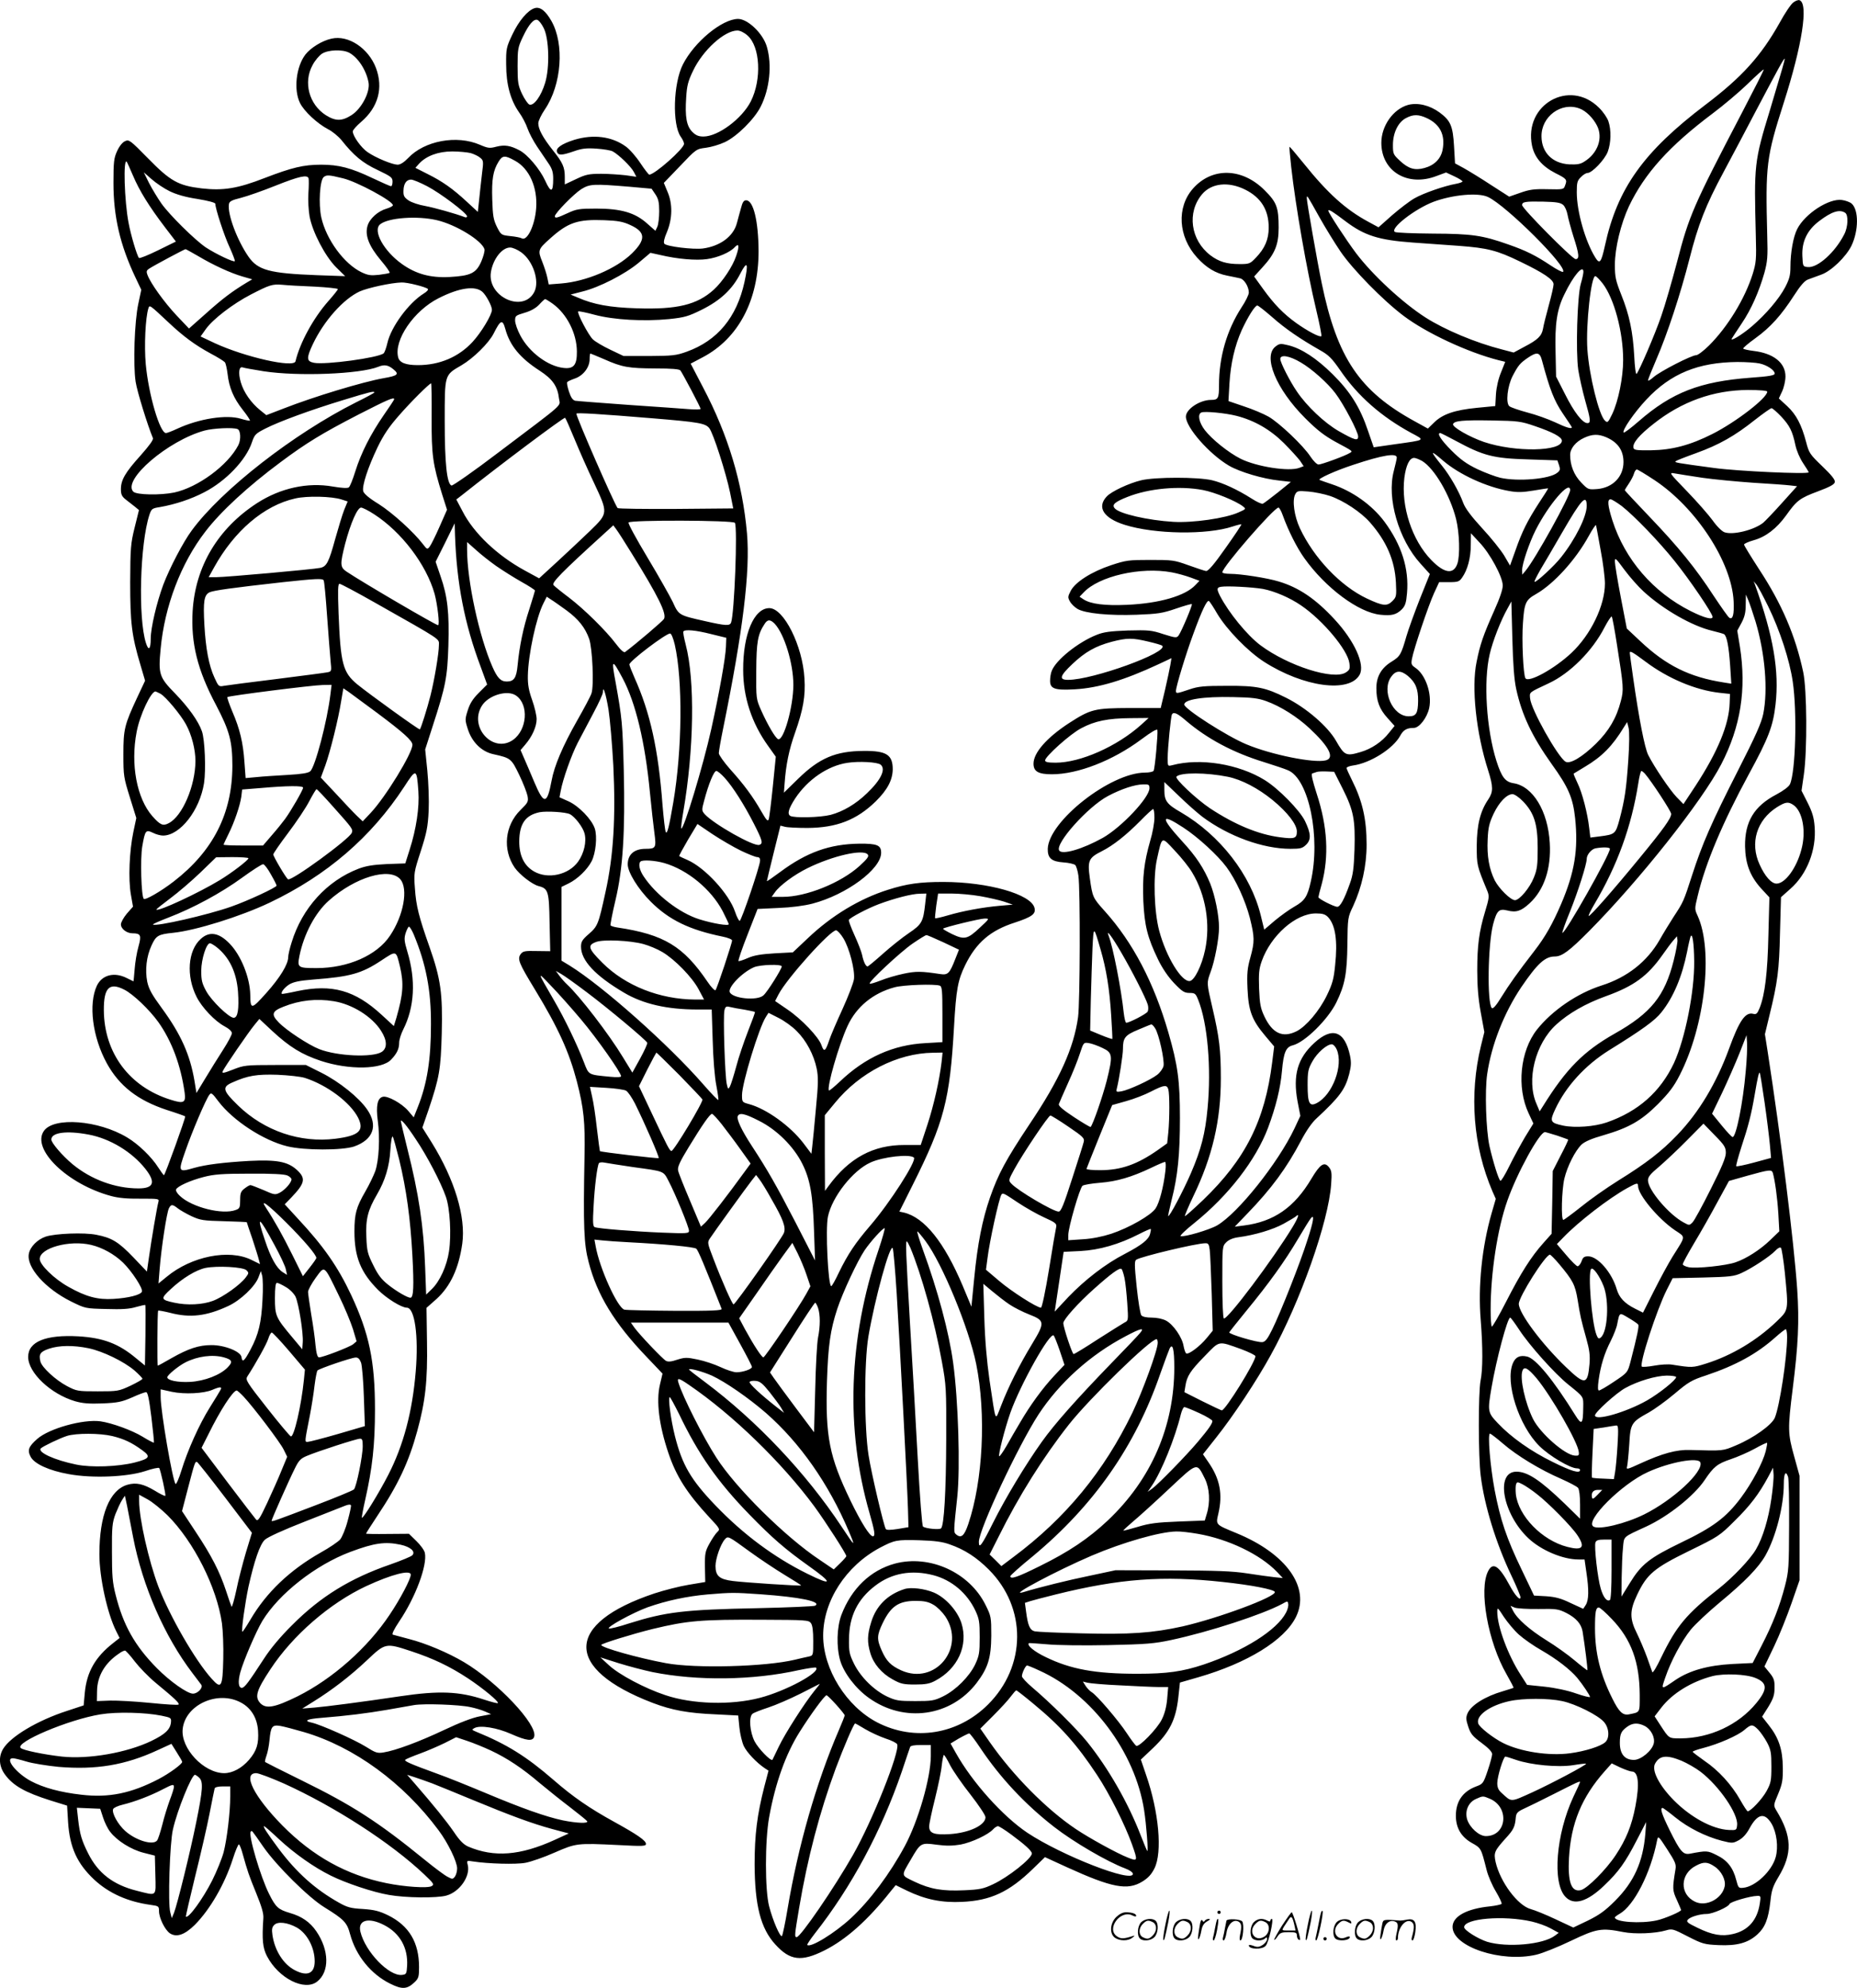 <svg version="1.0" xmlns="http://www.w3.org/2000/svg"
  viewBox="0 0 1121.192 1200.044"
 preserveAspectRatio="xMidYMid meet">
<g transform="translate(-0.998,1200.421) scale(0.1,-0.1)"
fill="#000000" stroke="none">
<path d="M10837 11989 c-14 -10 -51 -65 -82 -122 -112 -200 -228 -329 -449
-496 -373 -283 -531 -504 -606 -850 -23 -104 -32 -114 -59 -70 -60 97 -111
277 -111 392 0 59 3 71 25 92 13 14 31 25 40 25 27 0 103 79 122 128 20 54 22
131 4 184 -7 21 -32 58 -57 82 -177 177 -456 19 -404 -230 15 -70 61 -124 141
-165 68 -34 72 -39 59 -73 -9 -26 -10 -26 -107 -24 -81 2 -109 -2 -165 -22
l-66 -23 -109 70 c-59 39 -133 84 -163 101 l-55 30 -6 103 c-7 123 -21 155
-87 204 -60 44 -132 61 -190 46 -90 -25 -162 -126 -162 -229 0 -172 159 -268
334 -200 l57 21 49 -23 c28 -13 50 -27 50 -31 0 -4 -17 -10 -37 -14 -73 -13
-199 -57 -253 -88 -30 -17 -91 -64 -136 -103 l-81 -72 -59 32 c-138 74 -247
172 -393 354 -46 57 -84 102 -86 100 -1 -2 4 -57 11 -123 26 -233 94 -625 151
-862 20 -84 34 -155 31 -158 -9 -9 -83 30 -153 80 -76 55 -131 111 -199 205
l-54 75 50 55 c76 83 98 137 98 240 0 123 -12 153 -84 225 -136 137 -318 141
-433 11 -100 -113 -90 -290 24 -416 56 -62 112 -96 183 -110 30 -6 65 -13 77
-16 25 -5 53 -51 53 -86 0 -13 -20 -54 -45 -91 -88 -137 -135 -298 -135 -467
0 -81 -5 -90 -48 -90 -68 0 -152 -56 -152 -101 0 -65 141 -226 260 -296 65
-38 206 -80 305 -90 l69 -8 -79 -64 c-43 -34 -84 -65 -91 -68 -6 -2 -36 11
-65 30 -88 56 -175 96 -241 112 -86 20 -341 20 -427 0 -75 -18 -180 -67 -209
-98 -61 -65 -19 -131 108 -171 180 -57 497 -62 653 -10 27 9 50 14 52 13 2 -2
-41 -67 -96 -144 -68 -97 -104 -139 -117 -138 -9 1 -57 17 -107 35 -86 31 -97
32 -230 32 -131 0 -146 -2 -237 -32 -117 -39 -215 -101 -243 -154 -18 -35 -19
-40 -5 -65 8 -15 29 -35 46 -45 47 -27 189 -41 356 -35 130 5 156 9 238 37 50
17 94 30 96 27 5 -5 -63 -166 -80 -189 -12 -16 -18 -15 -92 8 -72 24 -90 25
-214 22 -106 -4 -146 -9 -188 -26 -112 -44 -247 -152 -272 -218 -6 -14 -10
-41 -10 -60 0 -48 29 -58 150 -51 143 8 298 55 504 151 l79 37 -7 -42 c-4 -22
-18 -90 -32 -150 l-26 -109 -186 0 c-213 -1 -236 -6 -369 -92 -133 -87 -213
-178 -213 -244 0 -47 29 -64 111 -64 156 0 367 82 539 210 63 47 96 66 98 57
4 -22 -15 -234 -23 -246 -3 -6 -27 -11 -53 -11 -208 -1 -581 -294 -586 -460
-1 -56 22 -77 95 -82 32 -2 65 -10 71 -16 6 -6 15 -35 19 -64 12 -83 10 -767
-2 -854 -26 -187 -111 -376 -294 -648 -141 -212 -188 -298 -238 -442 -46 -133
-75 -278 -95 -486 l-17 -172 -53 127 c-111 262 -230 411 -354 441 l-28 6 81
162 c189 378 224 511 249 953 13 228 23 282 68 374 67 136 153 209 300 256
103 34 127 52 118 88 -20 83 -281 157 -551 157 -142 0 -220 -11 -333 -47 -172
-54 -341 -156 -485 -293 l-90 -85 -111 -6 c-82 -5 -124 -12 -160 -28 -27 -12
-53 -20 -57 -19 -4 2 20 73 54 159 l61 156 126 6 c79 3 154 13 205 26 206 54
415 209 415 307 0 46 -24 56 -132 55 -178 -2 -317 -52 -475 -169 -46 -34 -83
-60 -83 -57 0 3 19 80 41 170 l41 165 27 -7 c14 -4 76 -7 136 -7 176 1 297 48
412 160 71 70 102 129 103 194 0 88 -38 112 -175 111 -170 -1 -268 -43 -396
-168 l-86 -84 4 53 c8 116 27 207 63 308 49 139 64 222 57 329 -11 197 -125
424 -212 424 -93 0 -159 -158 -158 -373 0 -164 51 -320 150 -458 l47 -66 -18
-180 c-10 -98 -21 -188 -25 -198 -5 -15 -14 -5 -45 49 -51 89 -104 161 -188
254 -37 42 -68 86 -68 96 0 11 11 76 25 144 121 594 165 953 145 1184 -27 304
-113 592 -266 882 l-74 142 72 38 c217 114 338 345 338 641 -1 181 -31 307
-75 307 -15 0 -22 -11 -32 -50 -8 -27 -18 -67 -24 -88 -21 -80 -101 -139 -206
-153 -59 -7 -218 12 -232 29 -6 8 -1 32 16 71 33 80 35 170 3 243 l-22 53 98
102 c97 102 98 103 155 110 32 4 83 19 115 34 73 34 179 139 217 215 54 107
69 251 37 361 -23 80 -115 168 -174 168 -97 -1 -264 -139 -333 -275 -58 -114
-65 -362 -13 -436 11 -15 20 -34 20 -43 0 -29 -177 -186 -210 -186 -4 0 -28
31 -54 70 -25 38 -65 84 -88 100 -84 61 -196 75 -311 40 -76 -24 -113 -50
-104 -73 8 -22 30 -21 102 4 48 17 75 20 136 16 42 -3 87 -10 99 -17 36 -20
110 -91 127 -124 l15 -29 -63 9 c-35 4 -102 9 -149 9 -75 0 -93 -4 -152 -32
l-68 -32 0 44 c0 60 -12 87 -72 162 -60 76 -88 127 -88 163 0 14 18 52 40 84
101 149 119 394 39 534 -35 61 -68 87 -101 77 -42 -13 -95 -76 -134 -158 -37
-78 -39 -87 -38 -182 0 -120 26 -215 78 -289 19 -26 42 -70 51 -97 9 -26 35
-76 58 -110 23 -34 54 -80 69 -102 22 -32 28 -53 28 -92 0 -84 -14 -87 -48
-12 -32 70 -107 159 -156 184 -55 29 -89 34 -138 22 -41 -11 -51 -10 -100 11
-140 61 -335 25 -434 -80 -25 -26 -47 -40 -64 -40 -33 1 -132 42 -181 76 -39
27 -89 97 -89 125 0 8 22 33 50 57 104 89 135 205 90 326 -46 120 -167 200
-268 177 -57 -12 -126 -55 -158 -96 -56 -73 -72 -212 -33 -292 25 -51 105
-125 170 -159 26 -13 62 -43 81 -66 73 -92 126 -137 218 -180 81 -39 90 -45
90 -70 0 -16 -4 -28 -9 -28 -5 0 -55 22 -112 49 -130 62 -204 81 -310 81 -106
0 -176 -17 -340 -80 -164 -64 -251 -78 -382 -63 -141 17 -188 43 -324 182
-108 110 -114 114 -138 103 -16 -7 -35 -31 -48 -60 -19 -41 -22 -64 -22 -192
0 -203 40 -374 131 -567 l37 -78 -18 -85 c-23 -106 -32 -367 -16 -471 9 -59
72 -262 104 -339 5 -10 -21 -45 -74 -105 -93 -103 -119 -148 -119 -204 0 -32
6 -44 30 -63 17 -13 41 -32 55 -43 l24 -20 -26 -105 c-24 -97 -26 -123 -27
-330 0 -245 9 -323 62 -500 l28 -95 -47 -100 c-78 -167 -84 -193 -84 -345 0
-129 2 -140 39 -259 l39 -125 -18 -85 c-24 -115 -31 -283 -15 -376 l13 -74
-37 -42 c-20 -24 -36 -53 -36 -65 0 -27 35 -54 70 -54 50 0 55 -12 36 -80 -10
-34 -20 -96 -23 -136 -3 -41 -7 -74 -7 -74 -1 0 -19 9 -41 20 -75 38 -149 19
-180 -46 -52 -111 -27 -310 60 -469 76 -137 186 -223 361 -281 60 -19 110 -37
112 -39 5 -4 -122 -355 -128 -355 -3 0 -18 21 -35 47 -39 62 -120 141 -188
181 -173 104 -442 125 -502 39 -77 -110 142 -322 406 -393 44 -12 99 -17 177
-16 112 0 114 0 108 -21 -8 -29 -42 -229 -57 -335 l-12 -84 -81 85 c-90 94
-131 119 -224 137 -73 15 -248 8 -306 -11 -50 -17 -94 -61 -102 -104 -15 -81
98 -209 254 -287 87 -43 87 -43 214 -46 93 -3 140 0 179 12 29 8 55 14 56 12
2 -2 2 -85 1 -184 l-3 -181 -55 45 c-104 87 -197 122 -346 131 -198 11 -304
-32 -304 -124 0 -96 137 -225 284 -268 46 -13 84 -16 165 -13 91 4 116 9 178
36 39 18 77 32 85 32 10 0 18 -40 32 -151 10 -82 17 -152 15 -154 -2 -1 -33
14 -68 36 -64 39 -185 83 -255 93 -104 14 -309 -43 -381 -106 -53 -47 -61 -68
-40 -108 22 -43 112 -84 231 -105 141 -26 351 -17 459 18 44 15 82 23 86 19 8
-10 42 -163 37 -168 -3 -2 -31 11 -63 31 -70 42 -114 51 -166 36 -108 -32
-169 -184 -169 -419 0 -142 48 -359 102 -466 l20 -40 -38 -30 c-109 -85 -160
-175 -172 -300 l-7 -77 -100 -33 c-179 -58 -340 -154 -386 -229 -29 -48 -25
-106 10 -154 49 -68 121 -109 276 -158 l100 -31 6 -100 c10 -153 55 -251 159
-348 89 -82 202 -132 338 -151 50 -7 52 -8 52 -38 0 -41 36 -114 66 -134 40
-26 89 -9 150 51 92 93 180 244 230 399 15 48 32 87 36 87 4 0 15 -26 23 -57
30 -107 37 -128 82 -238 32 -79 45 -121 43 -150 -9 -131 -4 -180 22 -230 70
-134 227 -213 303 -153 75 59 73 189 -5 303 -38 56 -89 91 -160 111 -70 21
-85 34 -125 114 -52 103 -128 361 -111 377 7 8 2 15 76 -92 81 -116 273 -306
369 -365 118 -73 136 -91 155 -163 35 -129 126 -241 242 -298 72 -36 102 -34
147 9 24 23 27 33 27 91 0 149 -60 250 -187 313 -54 26 -82 33 -152 38 -74 4
-95 10 -146 39 -142 80 -253 179 -362 324 -74 100 -98 137 -88 137 3 0 44 -36
92 -81 92 -85 208 -167 309 -217 90 -45 256 -101 352 -117 99 -18 290 -20 347
-4 80 22 146 117 129 185 -7 27 -6 27 32 21 89 -14 261 -19 317 -8 32 6 111
33 174 61 133 58 137 58 386 46 150 -8 167 -7 167 7 0 20 -54 57 -190 132
-151 83 -251 152 -368 254 -164 142 -281 215 -467 291 -27 11 -28 13 -11 22
34 19 136 3 223 -36 93 -41 129 -45 138 -16 23 71 -221 330 -425 451 -95 56
-229 113 -331 139 -46 12 -90 24 -97 26 -8 2 5 30 39 81 98 145 170 339 154
413 -3 15 -26 47 -51 71 l-45 44 -130 -1 c-71 -1 -129 0 -129 2 0 3 31 51 68
107 125 187 190 325 241 512 49 179 63 302 59 537 l-3 207 61 54 c84 77 134
185 155 334 22 161 -46 386 -184 609 l-57 91 36 104 c67 199 75 246 81 464 6
242 -6 329 -73 520 -65 184 -82 250 -89 357 -7 90 -6 97 35 223 36 112 43 146
48 244 3 65 -1 169 -8 243 l-13 128 46 143 c78 240 88 293 94 483 6 201 -5
298 -47 419 l-30 88 58 116 57 116 2 -70 c10 -291 57 -536 155 -796 l39 -107
-49 -49 c-37 -37 -55 -65 -68 -107 -17 -53 -17 -59 0 -112 25 -80 84 -138 156
-153 104 -23 107 -26 155 -125 24 -50 46 -107 50 -127 6 -34 3 -40 -43 -85
-94 -93 -109 -238 -35 -347 30 -43 106 -102 145 -112 58 -15 63 -31 66 -220
l4 -173 -82 1 c-71 2 -83 -1 -96 -18 -22 -30 -12 -54 86 -215 141 -232 206
-376 253 -555 42 -163 50 -244 46 -450 -8 -427 -4 -531 25 -640 51 -198 155
-368 347 -569 l99 -104 -16 -68 c-23 -99 -5 -244 51 -410 48 -143 113 -244
248 -390 64 -68 66 -72 48 -88 -10 -9 -31 -40 -47 -69 -26 -47 -29 -60 -28
-142 l2 -91 -101 -17 c-55 -9 -148 -33 -206 -52 -544 -182 -548 -455 -10 -661
116 -44 213 -62 380 -69 l136 -7 7 -71 c4 -40 16 -91 27 -114 19 -39 76 -99
126 -133 l23 -15 -25 -95 c-44 -171 -59 -293 -59 -470 1 -249 37 -388 125
-484 89 -98 157 -106 297 -36 131 66 262 183 398 355 l32 39 67 -33 c112 -54
211 -74 334 -68 173 8 284 60 428 200 l72 70 133 -61 c272 -124 365 -141 454
-87 36 22 56 44 74 80 49 97 27 342 -51 566 l-31 91 76 72 c98 94 135 169 150
301 l10 92 111 32 c297 86 519 223 589 363 89 178 -57 383 -359 507 -128 53
-125 49 -109 118 27 117 10 209 -60 310 l-33 48 79 100 c103 129 248 348 331
500 179 324 348 804 364 1030 5 69 3 83 -14 104 -28 34 -53 17 -105 -70 -103
-174 -227 -260 -408 -283 l-55 -7 75 78 c147 152 238 276 325 441 31 59 66
110 94 135 139 129 173 175 197 268 12 48 13 70 5 110 -32 150 -107 177 -215
78 -102 -93 -131 -195 -102 -353 l17 -88 -36 -77 c-99 -208 -340 -510 -466
-584 -46 -27 -199 -72 -221 -65 -6 2 31 38 84 80 205 165 371 380 444 574 47
126 75 239 84 343 10 113 24 145 66 155 73 19 211 155 262 258 52 106 65 175
67 353 2 158 2 161 35 230 52 113 81 242 81 370 0 155 -25 264 -90 393 -17 34
-31 65 -31 70 0 5 17 12 38 15 105 14 244 102 286 180 19 35 40 47 82 47 33 0
80 61 93 120 18 86 -22 203 -85 244 -23 16 -25 22 -19 54 10 56 98 318 133
395 l31 67 60 0 c54 0 62 3 79 28 32 45 52 118 52 195 l1 72 52 -56 c64 -67
139 -207 140 -258 1 -23 -18 -79 -52 -154 -66 -148 -85 -203 -106 -309 -32
-154 -3 -428 70 -655 31 -98 31 -129 1 -174 -49 -72 -69 -154 -70 -279 0 -119
0 -120 65 -277 11 -28 10 -41 -14 -120 -37 -122 -48 -206 -48 -359 0 -90 6
-168 21 -250 l22 -120 -21 -85 c-71 -295 -47 -604 70 -877 l20 -45 -25 -86
c-59 -205 -83 -442 -66 -646 13 -164 13 -298 -1 -366 -14 -72 -14 -460 1 -574
22 -179 92 -407 186 -604 30 -63 54 -121 54 -129 0 -25 -33 11 -65 71 -64 119
-101 144 -130 87 -58 -111 -1 -429 111 -623 25 -44 44 -80 42 -82 -2 -1 -30
-10 -63 -20 -108 -31 -194 -85 -215 -135 -10 -24 -9 -38 5 -80 14 -43 27 -58
81 -98 42 -31 63 -54 63 -67 0 -11 -12 -56 -27 -100 -26 -77 -29 -80 -69 -95
-81 -30 -123 -90 -123 -177 0 -73 32 -128 96 -164 57 -32 56 -31 89 -161 9
-38 35 -97 57 -133 21 -36 37 -69 34 -74 -3 -4 -34 -11 -69 -15 -142 -14 -227
-61 -227 -124 0 -120 294 -217 505 -168 39 9 133 47 210 84 155 74 184 79 315
53 71 -14 195 -9 259 10 37 11 43 9 132 -37 88 -45 100 -48 185 -52 111 -5
178 13 235 65 46 42 66 93 78 199 7 68 15 91 49 148 85 141 82 245 -13 401
-18 31 -18 31 11 100 25 60 29 83 28 160 -1 107 -24 178 -85 255 l-40 51 38
60 c30 50 37 71 37 114 1 45 -4 59 -30 91 l-31 38 59 123 c32 67 79 185 105
260 l48 138 0 315 0 315 -32 116 c-39 139 -40 166 -9 412 33 262 40 403 27
597 -20 288 -97 908 -178 1433 l-17 108 27 112 c50 203 59 275 64 498 l6 217
56 50 c101 88 159 236 147 377 -4 54 -14 87 -42 143 l-37 73 14 97 c21 146 19
513 -4 620 -47 220 -130 413 -267 621 -49 76 -90 142 -90 148 0 5 26 17 58 26
73 20 139 71 196 150 64 90 82 104 192 145 72 27 100 42 102 56 3 14 -20 42
-75 95 -75 72 -81 80 -98 146 -28 106 -60 167 -115 218 l-50 46 20 43 c11 24
20 64 20 90 0 82 -72 140 -194 154 -31 4 -59 10 -61 14 -2 4 31 32 74 63 90
65 155 137 233 258 38 59 64 89 84 96 16 6 52 19 79 29 61 21 151 108 184 176
43 91 44 214 1 253 -10 9 -37 19 -59 22 -79 11 -223 -83 -270 -175 -24 -47
-41 -142 -41 -229 0 -50 -6 -73 -32 -123 -37 -70 -116 -163 -200 -235 -59 -51
-137 -98 -121 -73 4 7 31 48 59 90 58 86 104 191 137 306 18 67 21 96 17 222
-11 430 -6 474 100 805 111 347 150 598 95 618 -7 3 -25 -3 -38 -14z m-7545
-153 c33 -62 38 -240 9 -333 -24 -79 -68 -140 -95 -130 -9 4 -29 33 -44 64
-24 52 -27 69 -27 168 0 103 2 114 32 177 36 76 66 110 88 102 9 -4 26 -25 37
-48z m1231 -46 c77 -67 87 -265 20 -398 -53 -104 -197 -212 -286 -212 -29 0
-46 7 -67 28 -35 35 -45 91 -37 208 4 69 11 98 41 160 59 125 190 244 268 244
16 0 41 -12 61 -30z m-2405 -104 c53 -28 103 -104 117 -179 11 -58 -42 -159
-103 -198 -58 -37 -96 -37 -155 0 -101 65 -137 198 -80 302 14 27 40 58 57 69
37 24 124 27 164 6z m8652 -98 c-10 -35 -43 -145 -73 -246 -96 -314 -97 -330
-86 -762 4 -141 2 -162 -19 -230 -47 -149 -150 -318 -263 -431 -32 -32 -68
-59 -78 -59 -28 0 -217 -97 -257 -132 -18 -16 -34 -26 -34 -20 0 5 23 63 51
128 66 152 145 393 199 604 53 209 98 324 206 525 47 88 138 259 201 380 130
246 162 305 168 305 2 0 -5 -28 -15 -62z m-243 -265 c-293 -561 -319 -619
-392 -902 -30 -113 -72 -260 -95 -325 -38 -111 -133 -331 -149 -349 -5 -4 -11
43 -14 106 -8 147 -29 249 -78 371 -34 86 -39 108 -39 181 0 102 36 249 85
354 95 199 244 364 505 560 63 47 158 127 210 177 52 51 97 91 99 89 2 -2 -58
-120 -132 -262z m-980 26 c38 -14 81 -56 105 -103 38 -74 5 -167 -76 -217 -24
-16 -44 -19 -92 -17 -101 6 -166 71 -167 168 -2 121 120 211 230 169z m-922
-58 c79 -37 112 -101 95 -190 -10 -55 -50 -95 -110 -111 -58 -16 -96 -4 -146
42 -42 39 -44 43 -44 97 0 74 32 139 80 163 44 23 75 22 125 -1z m-5773 -211
c20 -6 46 -18 57 -28 20 -16 21 -21 11 -97 -5 -44 -13 -114 -17 -155 l-8 -75
-65 60 c-86 80 -150 125 -239 169 l-73 37 23 26 c43 46 115 73 199 73 41 0 92
-5 112 -10z m267 -46 c87 -47 138 -162 128 -289 -8 -103 -55 -200 -88 -179 -7
4 -37 10 -68 13 -55 6 -56 7 -81 56 -21 43 -25 67 -28 165 -4 122 5 174 38
228 24 39 38 40 99 6z m-2306 -90 c38 -90 97 -186 194 -313 l65 -85 -108 -53
c-59 -29 -111 -50 -115 -46 -12 14 -49 137 -63 213 -25 132 -33 390 -11 368 2
-2 19 -40 38 -84z m221 -94 c41 -20 96 -36 169 -47 66 -11 107 -22 107 -29 0
-29 54 -194 86 -262 19 -42 33 -79 32 -84 -4 -10 -115 43 -176 83 -67 46 -217
194 -267 264 -23 33 -57 89 -75 124 l-32 65 48 -42 c26 -23 75 -56 108 -72z
m1046 78 c85 -20 305 -139 302 -163 0 -5 -17 -14 -37 -20 -53 -15 -103 -60
-116 -104 -17 -57 8 -122 81 -209 33 -39 57 -73 52 -75 -4 -3 -33 -8 -65 -12
-49 -5 -65 -3 -105 16 -105 51 -212 197 -242 330 -18 82 -9 227 15 245 18 13
29 13 115 -8z m-207 0 c2 -7 2 -48 -1 -90 -3 -42 1 -105 7 -140 18 -96 94
-240 159 -306 l56 -55 -170 6 c-288 11 -357 30 -414 112 -69 100 -127 256
-118 316 2 17 16 25 73 39 39 10 133 43 210 74 141 56 190 67 198 44z m716
-48 c79 -41 241 -163 241 -182 0 -5 -6 -8 -13 -5 -57 22 -187 58 -241 68 -36
6 -81 21 -99 33 -27 19 -32 28 -31 59 1 43 18 67 46 67 11 0 55 -18 97 -40z
m1221 -3 l134 -12 23 -34 c18 -27 23 -48 23 -102 0 -37 -5 -79 -11 -93 l-12
-25 -50 44 c-72 65 -157 90 -307 90 -105 0 -120 -3 -174 -28 -63 -29 -76 -32
-76 -18 0 18 114 134 159 163 52 32 73 33 291 15z m3719 -18 c95 -48 141 -122
141 -229 0 -71 -23 -125 -78 -182 -34 -36 -40 -38 -97 -38 -79 0 -125 14 -177
53 -120 92 -143 259 -50 369 57 67 159 78 261 27z m1465 -44 c112 -53 482
-422 453 -452 -4 -3 -38 14 -75 39 -90 60 -148 89 -254 126 -158 56 -222 65
-458 66 -118 1 -221 5 -228 10 -33 20 120 139 233 182 116 43 270 57 329 29z
m-1019 -120 c37 -66 95 -160 129 -210 73 -107 256 -294 381 -388 138 -104 388
-220 572 -267 l41 -10 -25 -63 c-16 -38 -28 -89 -31 -133 l-4 -71 -113 -11
c-132 -13 -205 -38 -256 -88 l-38 -37 -78 43 c-335 183 -470 384 -563 835 -26
125 -90 490 -90 512 0 23 0 22 75 -112z m1473 72 c11 -10 22 -36 26 -58 4 -22
20 -82 36 -133 35 -108 37 -136 13 -136 -20 0 -323 306 -323 326 0 20 19 23
126 21 82 -2 106 -6 122 -20z m-1315 -98 c115 -87 200 -114 407 -129 80 -6
206 -15 280 -20 171 -13 228 -27 368 -95 143 -69 202 -109 202 -137 0 -12 -13
-69 -29 -127 -16 -58 -32 -122 -35 -142 -8 -43 -31 -66 -114 -109 l-63 -34
-72 19 c-157 40 -344 118 -461 193 -137 88 -318 255 -418 387 -60 80 -168 245
-168 257 0 12 28 -6 103 -63z m3017 51 c21 -13 18 -86 -5 -130 -55 -109 -161
-204 -220 -198 -30 3 -30 4 -33 67 -4 87 29 156 102 211 75 57 122 72 156 50z
m-8502 -45 c115 -27 270 -122 287 -175 3 -10 -6 -43 -19 -74 -31 -71 -64 -87
-192 -94 -115 -6 -203 18 -288 79 -109 78 -177 201 -131 239 49 40 223 53 343
25z m1167 -29 c93 -42 96 -87 11 -171 -95 -93 -277 -170 -427 -182 l-76 -6 -8
39 c-4 21 -18 65 -31 98 -28 69 -26 75 47 140 109 98 167 117 327 111 82 -3
114 -9 157 -29z m640 -186 c-21 -64 -83 -157 -136 -205 -101 -91 -221 -120
-464 -112 -164 5 -261 23 -357 65 l-43 18 70 18 c103 25 258 105 341 174 l71
60 59 -13 c105 -25 217 -34 282 -25 66 9 141 41 169 73 25 26 28 6 8 -53z
m-1298 21 c72 -52 112 -174 79 -239 -67 -130 -286 -29 -262 120 13 79 67 148
116 148 15 0 45 -13 67 -29z m-1952 -22 c94 -56 197 -103 269 -124 l59 -17
-34 -20 c-86 -52 -145 -96 -242 -183 l-106 -94 -75 79 c-75 80 -156 193 -175
243 -9 23 -7 29 12 41 31 20 211 116 217 116 3 0 37 -19 75 -41z m3300 -157
c-47 -214 -163 -354 -349 -421 -64 -23 -86 -25 -226 -26 l-155 0 -80 38 c-44
21 -92 49 -106 63 -26 25 -97 160 -88 168 3 3 47 -6 99 -20 116 -31 297 -41
450 -26 94 10 115 16 198 57 112 56 183 122 232 218 42 81 50 64 25 -51z
m5065 61 c0 -10 -7 -43 -16 -73 -21 -73 -31 -409 -15 -519 7 -43 25 -125 41
-182 34 -119 36 -139 14 -139 -29 0 -80 65 -135 175 l-54 106 -3 144 c-5 173
8 261 53 352 54 113 115 184 115 136z m117 -71 c69 -91 123 -292 123 -461 0
-106 -29 -247 -65 -324 -26 -54 -29 -57 -45 -42 -36 33 -95 271 -106 430 -10
149 23 451 49 442 7 -2 26 -22 44 -45z m-7163 -8 c33 -8 65 -19 69 -24 5 -4
-6 -17 -25 -28 -91 -57 -197 -201 -219 -298 -7 -30 -17 -58 -23 -63 -33 -27
-350 -70 -420 -57 -46 9 -47 28 -7 113 67 141 185 273 283 318 50 22 188 52
252 54 15 1 56 -6 90 -15z m-616 -10 c78 -4 142 -11 142 -15 0 -4 -26 -37 -58
-73 -90 -102 -171 -250 -198 -363 -10 -41 -303 25 -486 109 l-87 41 32 45 c43
60 163 152 271 208 114 59 130 64 191 59 28 -3 114 -8 193 -11z m1015 -32 c23
-21 57 -85 57 -108 0 -30 -65 -138 -117 -194 -84 -91 -199 -140 -330 -140 -74
0 -111 15 -119 47 -27 104 95 282 244 357 126 64 222 77 265 38z m425 -72 c85
-62 144 -178 145 -287 1 -82 -19 -107 -80 -100 -95 10 -208 95 -261 195 -18
33 -32 74 -32 91 0 29 4 31 57 47 38 11 68 28 88 49 16 18 33 33 36 34 3 0 25
-13 47 -29z m-2323 -110 c92 -87 163 -139 257 -190 42 -22 80 -46 86 -53 5 -7
12 -38 16 -70 9 -82 36 -146 91 -216 27 -34 46 -63 44 -66 -3 -2 -27 3 -54 11
-87 27 -254 1 -385 -60 -30 -14 -61 -26 -68 -26 -37 0 -105 232 -122 416 -10
111 -2 280 16 337 7 22 7 22 119 -83z m6667 29 c79 -70 167 -130 288 -199 52
-29 71 -48 123 -123 105 -153 245 -277 427 -376 86 -46 92 -42 -101 -69 l-125
-18 -34 98 c-48 143 -107 237 -214 343 -98 97 -189 156 -268 175 -45 11 -53
11 -76 -7 -79 -59 2 -257 178 -433 73 -73 116 -106 185 -144 108 -58 103 -55
85 -66 -26 -17 -171 -70 -189 -70 -10 0 -31 21 -49 48 -42 65 -187 203 -253
241 -30 17 -96 45 -148 62 l-94 32 6 106 c7 120 32 228 74 322 37 80 80 149
94 149 6 0 46 -32 91 -71z m-4631 -71 c27 -100 90 -176 208 -252 77 -50 108
-94 116 -168 6 -50 48 -13 -368 -327 -147 -112 -274 -200 -281 -198 -28 11
-41 135 -41 389 0 285 -2 277 101 337 73 43 164 133 194 191 42 84 54 89 71
28z m596 -182 c110 -49 148 -55 309 -56 101 0 145 -4 152 -12 13 -17 122 -223
122 -232 0 -4 -30 -5 -67 -2 -38 3 -203 15 -368 26 -165 12 -310 23 -322 25
-15 4 -26 19 -38 56 -9 27 -14 53 -10 57 3 4 25 14 48 22 50 18 87 68 87 116
0 19 2 34 5 34 2 0 39 -16 82 -34z m5663 -8 c47 -175 73 -242 125 -319 30 -44
55 -82 55 -84 0 -12 -34 -2 -101 30 -41 19 -116 46 -167 59 -52 14 -101 31
-109 38 -23 19 -12 121 20 183 34 65 45 77 91 109 56 38 73 34 86 -16z m-1456
-12 c67 -39 162 -124 208 -185 51 -67 138 -233 138 -262 0 -28 -21 -22 -116
32 -86 49 -195 152 -254 240 -42 61 -100 175 -100 196 0 29 55 20 124 -21z
m2770 -6 c46 -10 91 -41 91 -61 0 -11 -33 -17 -146 -25 -305 -23 -475 -89
-674 -262 -47 -41 -88 -72 -92 -69 -11 12 63 120 138 200 146 156 312 224 549
226 52 0 113 -4 134 -9z m-8249 -35 c37 -30 27 -39 -60 -54 -124 -22 -419
-111 -603 -183 l-104 -40 -36 29 c-56 45 -100 108 -118 169 -17 58 -11 99 12
90 7 -3 64 -13 126 -23 209 -32 582 -17 692 27 36 15 60 11 91 -15z m231 -292
c-1 -226 7 -282 64 -465 l29 -91 -45 -102 c-25 -57 -52 -111 -60 -121 -14 -18
-16 -17 -41 16 -57 74 -183 188 -266 241 -59 36 -89 62 -94 78 -8 32 28 143
87 266 36 74 69 123 128 190 72 83 185 195 195 195 2 0 4 -93 3 -207z m8064
157 c0 -38 -189 -184 -332 -256 -133 -67 -242 -96 -368 -98 -92 -1 -105 1
-108 16 -5 28 34 75 122 144 169 134 361 203 569 204 71 0 117 -4 117 -10z
m-8410 -5 c0 -3 -50 -30 -111 -60 -376 -189 -812 -528 -992 -774 -51 -69 -132
-224 -171 -326 -40 -108 -76 -261 -76 -326 0 -65 -13 -77 -29 -26 -48 151 -36
598 21 773 12 36 16 40 63 47 92 16 189 48 269 90 130 67 252 195 287 301 16
47 22 53 81 83 82 42 272 112 473 173 157 48 185 55 185 45z m120 -41 c0 -3
-29 -47 -64 -97 -79 -115 -136 -227 -171 -339 -15 -48 -32 -91 -39 -96 -7 -6
-44 -4 -96 5 -153 27 -317 -9 -458 -100 -236 -153 -373 -382 -389 -653 -11
-192 29 -355 142 -567 81 -155 98 -218 98 -367 -1 -287 -116 -513 -354 -697
-79 -61 -172 -114 -181 -105 -15 15 -22 242 -9 317 17 97 21 102 64 82 19 -10
47 -17 61 -17 103 0 222 152 248 317 12 80 5 263 -13 313 -22 62 -80 143 -161
227 -97 99 -103 117 -88 272 24 256 122 514 269 705 92 121 259 275 456 421
154 115 251 174 470 287 176 90 215 107 215 92z m8374 -104 c52 -56 68 -88 86
-173 7 -33 26 -78 46 -108 19 -28 34 -53 34 -56 0 -13 -434 7 -570 26 -230 31
-242 33 -233 41 4 4 60 26 124 49 138 50 232 103 354 200 50 39 95 71 101 71
6 0 32 -23 58 -50z m-3289 4 c109 -28 203 -82 286 -164 41 -41 85 -90 98 -107
l22 -33 -26 -10 c-63 -24 -259 7 -355 55 -73 37 -173 117 -216 173 -35 46 -45
95 -21 106 19 9 145 -3 212 -20z m-3525 -15 c279 -23 318 -30 342 -59 24 -29
102 -273 126 -390 l19 -95 -345 -3 c-190 -1 -349 1 -353 5 -19 22 -249 548
-249 570 0 7 146 -2 460 -28z m-470 -128 c28 -68 80 -186 116 -261 86 -184 87
-183 -23 -290 -49 -47 -137 -130 -198 -186 l-110 -101 -88 48 c-165 90 -307
225 -374 356 l-38 72 30 23 c230 183 621 476 627 470 4 -4 30 -63 58 -131z
m5800 80 c105 -36 160 -65 160 -87 0 -66 -282 -71 -470 -8 -85 29 -193 90
-187 108 7 20 59 25 232 22 161 -3 175 -4 265 -35z m-7836 -17 c19 -7 22 -64
5 -97 -63 -122 -244 -255 -387 -286 -83 -17 -227 -15 -247 5 -69 70 210 309
430 369 52 14 172 20 199 9z m7359 -73 c163 -88 224 -104 431 -110 l179 -6 10
-29 c8 -25 7 -32 -11 -46 -46 -38 -238 -54 -344 -30 -29 7 -91 30 -138 52 -66
32 -101 57 -157 113 -62 62 -90 105 -67 105 3 0 47 -22 97 -49z m904 24 c70
-30 105 -79 105 -150 0 -89 -65 -155 -158 -163 -54 -4 -56 -4 -98 40 -43 45
-66 103 -66 166 0 39 34 80 84 103 50 23 85 24 133 4z m-985 -141 c99 -85 263
-160 400 -184 51 -9 81 -8 148 3 47 8 86 14 87 13 1 -1 -23 -40 -54 -86 -72
-111 -104 -176 -143 -288 l-33 -92 -35 60 c-20 33 -79 107 -133 165 -66 72
-102 120 -114 152 -26 71 -81 167 -129 226 -74 92 -73 99 6 31z m-279 16 c0
-8 -9 -44 -18 -80 -43 -163 29 -413 162 -559 l56 -62 -61 -152 c-33 -84 -69
-184 -80 -222 -32 -111 -38 -123 -90 -155 -62 -38 -92 -90 -92 -160 0 -77 18
-126 67 -180 l43 -48 -34 -42 c-42 -54 -105 -96 -169 -115 -90 -27 -99 -23
-150 66 -50 88 -180 200 -302 261 -124 62 -177 73 -355 72 -142 0 -174 -3
-230 -22 -77 -26 -80 -26 -80 -8 0 25 60 223 105 344 51 140 82 205 94 198 5
-3 28 -38 51 -78 58 -96 184 -226 282 -289 239 -153 515 -190 577 -78 34 62
-32 206 -153 336 -114 123 -215 191 -336 227 -68 21 -229 46 -292 46 -27 0
-48 4 -48 9 0 32 312 391 339 391 5 0 17 -21 26 -47 33 -92 86 -197 130 -258
128 -180 328 -329 460 -342 67 -7 95 0 128 32 21 21 27 39 32 98 13 148 -32
291 -137 433 -75 100 -193 184 -317 225 -36 12 -70 24 -74 26 -12 7 96 56 203
91 180 60 267 74 263 42z m154 -19 c74 -46 167 -204 204 -349 21 -84 25 -221
8 -271 -23 -66 -78 -59 -157 22 -117 120 -184 325 -163 497 10 76 31 120 59
120 9 0 31 -9 49 -19z m1402 -115 c252 -167 466 -495 478 -731 4 -80 -5 -114
-26 -100 -7 4 -49 64 -95 133 -108 166 -211 293 -390 480 -80 84 -146 154
-146 157 0 2 11 21 25 41 14 21 28 48 31 61 4 13 11 23 17 23 5 0 53 -29 106
-64z m289 14 c70 -10 208 -23 307 -30 99 -6 199 -13 222 -16 l43 -5 -91 -101
c-50 -56 -102 -110 -114 -120 -56 -44 -182 -75 -233 -57 -15 5 -46 35 -72 72
-25 34 -94 113 -155 176 -109 113 -110 114 -72 107 20 -4 95 -15 165 -26z
m-3015 -74 c72 -14 200 -66 242 -99 19 -15 18 -16 -27 -36 -79 -36 -277 -64
-394 -57 -152 9 -328 49 -354 82 -18 21 0 38 76 68 130 52 314 69 457 42z
m2217 -1 c0 -36 -210 -415 -269 -486 l-20 -24 -1 28 c0 37 42 162 81 240 79
156 209 307 209 242z m-1449 -35 c81 -28 186 -97 241 -160 99 -113 149 -228
156 -362 4 -83 3 -88 -22 -113 -32 -32 -57 -29 -153 16 -159 75 -320 244 -405
425 -34 73 -47 168 -28 204 11 21 17 22 79 17 37 -3 96 -15 132 -27z m-5969
-21 l37 -12 -21 -51 c-11 -28 -35 -107 -54 -175 -39 -142 -52 -167 -91 -175
-42 -9 -570 -56 -625 -56 l-48 0 32 58 c122 221 302 375 490 417 72 17 222 13
280 -6z m7518 -39 c0 -64 -69 -202 -155 -310 -41 -53 -153 -155 -160 -148 -3
2 14 35 36 74 23 38 82 139 131 224 116 201 148 235 148 160z m212 -1 c76 -60
223 -212 319 -332 89 -110 229 -316 229 -337 0 -19 -50 -6 -132 35 -227 114
-397 311 -473 548 -28 89 -32 127 -11 127 8 0 38 -19 68 -41z m-7532 -50 c165
-107 314 -303 364 -480 17 -63 32 -189 21 -189 -14 0 -455 258 -552 323 -40
27 -41 43 -9 169 33 125 74 218 96 218 9 0 45 -18 80 -41z m2177 -51 c17 -28
-3 -549 -23 -602 -8 -21 -31 -20 -159 9 -156 35 -157 35 -193 115 -18 37 -87
159 -153 269 -66 110 -118 205 -114 211 10 16 631 14 642 -2z m5227 -164 c15
-78 26 -169 26 -202 0 -133 -85 -309 -202 -419 -102 -96 -260 -183 -278 -153
-13 20 -23 233 -15 333 8 122 17 140 79 175 107 61 239 206 318 350 23 42 43
71 44 66 2 -5 14 -73 28 -150z m-5851 -19 c163 -263 213 -365 196 -397 -7 -13
-169 -151 -235 -200 -7 -5 -27 12 -54 48 -61 81 -193 211 -285 281 -44 33 -86
67 -93 75 -12 15 45 74 307 312 l54 49 17 -23 c10 -13 52 -78 93 -145z m-818
-77 c39 -27 107 -70 153 -96 45 -25 82 -49 82 -53 0 -3 -16 -54 -34 -112 -36
-109 -60 -223 -71 -340 -7 -75 -22 -97 -65 -97 -37 0 -57 21 -87 89 -80 182
-153 518 -153 709 l0 44 53 -47 c28 -26 84 -70 122 -97z m6929 -155 c119 -109
294 -209 415 -237 33 -8 64 -17 70 -20 17 -11 29 -74 37 -190 l7 -109 -44 7
c-207 32 -349 102 -505 249 l-82 77 -36 187 c-20 104 -36 201 -36 217 0 27 5
22 58 -50 32 -43 84 -102 116 -131z m-2849 116 c32 -6 83 -20 113 -31 l54 -20
-24 -25 c-61 -66 -217 -111 -413 -120 -136 -6 -220 5 -263 33 l-24 16 24 25
c92 99 345 157 533 122z m-5121 -48 c4 -5 13 -103 21 -218 8 -114 18 -236 21
-270 6 -59 6 -62 -17 -67 -13 -3 -153 -21 -310 -41 -157 -19 -300 -38 -317
-41 -31 -6 -33 -4 -57 49 -34 73 -53 176 -61 318 -8 144 -2 182 32 198 26 11
130 26 444 61 195 21 237 23 244 11z m8721 -156 c71 -145 130 -325 149 -456
27 -182 17 -546 -17 -619 -7 -15 -39 -39 -82 -62 -134 -70 -191 -164 -189
-313 2 -105 30 -179 96 -253 l51 -55 -6 -226 c-5 -230 -21 -361 -53 -442 -14
-34 -20 -40 -39 -35 -47 12 -84 -41 -145 -209 -76 -208 -182 -386 -314 -523
-95 -99 -185 -169 -356 -275 -69 -43 -170 -114 -224 -158 -54 -43 -103 -79
-107 -79 -15 0 -10 180 6 249 18 75 65 168 104 206 20 18 61 36 132 56 154 45
229 88 329 188 67 68 96 105 132 176 152 297 203 751 108 960 -19 41 -19 43 0
121 47 198 151 443 307 731 121 222 148 293 163 424 23 202 -12 410 -124 724
l-8 20 17 -20 c9 -11 40 -69 70 -130z m-8411 21 c412 -233 386 -216 386 -256
0 -49 -27 -210 -51 -305 -20 -79 -57 -196 -64 -204 -5 -4 -307 214 -378 272
-87 72 -101 124 -113 430 -5 141 -4 177 6 177 7 0 103 -51 214 -114z m5361 83
c69 -13 163 -53 231 -100 132 -90 280 -268 291 -347 5 -35 2 -42 -21 -57 -74
-49 -350 40 -516 164 -80 60 -191 196 -244 298 -21 42 -20 51 7 55 36 6 187
-2 252 -13z m2975 -199 c57 -193 75 -410 46 -555 -11 -54 -46 -133 -151 -339
-162 -318 -218 -447 -279 -636 -51 -158 -52 -160 -111 -250 -23 -36 -62 -99
-85 -140 -76 -132 -196 -226 -350 -275 -147 -47 -298 -150 -391 -267 -101
-129 -123 -348 -50 -504 l29 -62 -51 -83 c-27 -46 -70 -125 -95 -176 -25 -51
-49 -90 -53 -87 -11 6 -45 117 -66 209 -21 97 -29 333 -14 435 26 178 102 370
206 525 97 142 143 185 202 185 44 0 89 34 208 154 304 307 682 784 797 1006
118 228 153 453 113 710 l-16 97 26 48 c19 36 25 63 25 109 l1 61 15 -35 c8
-19 28 -78 44 -130z m-7179 69 c72 -53 112 -104 136 -171 20 -57 30 -284 14
-330 -6 -18 -45 -91 -86 -163 -87 -153 -139 -275 -155 -365 -27 -144 -46 -145
-105 -5 -23 55 -51 120 -62 145 l-20 46 29 34 c41 48 68 108 68 153 0 21 -12
73 -27 115 -21 59 -27 94 -26 147 2 127 51 353 94 437 l20 40 27 -18 c15 -9
57 -39 93 -65z m5733 -473 c34 -157 96 -288 215 -455 101 -140 128 -204 141
-326 20 -189 -3 -327 -84 -517 -52 -121 -96 -199 -161 -283 -103 -133 -153
-204 -199 -278 -33 -54 -52 -75 -59 -68 -29 29 -24 383 8 506 22 82 35 95 85
83 54 -14 84 -4 135 43 88 81 131 210 122 364 -11 193 -102 343 -219 361 -50
8 -72 37 -103 134 -61 193 -79 481 -41 644 18 79 67 205 109 279 l22 40 6
-224 c4 -155 11 -248 23 -303z m609 264 c40 -253 41 -270 23 -338 -26 -102
-72 -180 -150 -257 -84 -82 -157 -125 -184 -109 -47 29 -209 317 -214 383 -3
38 -9 33 112 90 128 59 265 196 337 337 21 40 41 70 44 66 4 -4 18 -81 32
-172z m-5085 128 c58 -63 112 -239 112 -368 0 -131 -58 -339 -92 -328 -16 6
-62 84 -102 173 -31 70 -31 71 -30 240 1 174 9 220 50 282 18 29 35 29 62 1z
m-383 -62 l90 -22 -2 -54 c-2 -64 -40 -278 -89 -499 -48 -217 -167 -611 -181
-598 -2 3 3 47 12 98 65 375 72 796 15 1012 -10 39 -17 75 -14 79 9 14 75 8
169 -16z m-221 -63 c49 -217 45 -635 -9 -953 -25 -147 -37 -194 -45 -179 -5 8
-13 82 -20 164 -25 334 -74 557 -170 770 -16 37 -30 72 -30 78 1 21 220 187
246 187 7 0 19 -29 28 -67z m2859 18 c43 -10 81 -21 84 -25 40 -40 -419 -206
-568 -206 -57 0 -51 23 25 95 78 74 141 109 238 135 93 24 125 24 221 1z
m3002 -121 c134 -101 302 -172 446 -188 l64 -7 -2 -56 c-4 -129 -72 -293 -205
-497 l-74 -112 -41 42 c-42 44 -134 180 -172 255 -21 43 -55 215 -91 468 -11
77 -20 143 -20 148 0 15 17 5 95 -53z m-6176 -100 c79 -148 136 -386 165 -690
9 -91 21 -201 27 -244 12 -90 9 -96 -53 -96 -69 0 -108 -34 -108 -94 0 -47 62
-148 139 -225 110 -110 233 -170 434 -211 31 -6 57 -17 57 -23 0 -17 -91 -291
-100 -300 -4 -5 -26 17 -48 50 -146 215 -263 286 -544 328 -21 3 -39 9 -42 13
-2 4 11 72 30 152 45 189 59 411 50 785 -7 279 -10 312 -49 529 -27 143 -22
146 42 26z m4741 14 c47 -40 63 -79 62 -152 -1 -75 -12 -92 -57 -92 -97 0
-165 155 -106 238 28 40 58 41 101 6z m-6505 -111 c-19 -161 -92 -439 -122
-465 -13 -11 -52 -17 -138 -22 -66 -4 -150 -9 -186 -13 l-66 -6 -7 94 c-8 120
-28 203 -73 307 -19 46 -33 85 -30 88 8 8 513 72 576 73 l53 1 -7 -57z m280
-111 c162 -121 215 -169 215 -194 0 -51 -162 -315 -251 -410 l-49 -52 -36 34
c-20 19 -76 79 -126 133 l-91 97 27 73 c30 84 79 280 96 390 l13 76 31 -21
c17 -12 94 -69 171 -126z m1399 18 c9 -58 22 -209 29 -337 15 -315 1 -546 -47
-763 -43 -197 -47 -207 -102 -255 -39 -34 -46 -46 -46 -76 0 -83 86 -175 259
-277 116 -69 261 -102 444 -102 l86 0 6 -187 c3 -111 12 -222 22 -272 9 -46
14 -85 12 -87 -2 -3 -43 39 -90 93 -209 240 -606 593 -809 719 l-48 29 0 222
0 223 43 21 c55 27 113 84 139 134 25 49 35 149 19 198 -19 56 -97 136 -159
164 l-54 24 7 37 c13 72 65 218 103 292 22 41 64 122 95 180 31 58 57 114 57
125 0 47 18 -8 34 -105z m-2705 96 c32 -18 122 -126 154 -185 34 -62 57 -151
57 -221 -1 -151 -79 -333 -161 -375 -35 -19 -52 -11 -99 42 -94 107 -133 313
-95 509 19 102 87 245 114 244 3 -1 17 -7 30 -14z m2147 -11 c78 -54 67 -206
-18 -267 -120 -85 -269 76 -189 205 39 64 155 99 207 62z m4528 -33 c87 -31
188 -95 263 -165 119 -111 153 -179 97 -193 -71 -18 -329 34 -479 97 -116 48
-375 214 -375 240 0 31 115 49 295 45 113 -2 152 -7 199 -24z m-484 -118 c129
-110 285 -193 470 -250 63 -20 130 -42 147 -50 126 -53 198 -406 137 -672 -20
-91 -37 -116 -99 -151 -30 -17 -83 -55 -119 -85 l-63 -54 -21 86 c-60 245
-245 484 -483 623 -84 48 -99 69 -99 133 l0 49 88 -84 c48 -47 112 -103 142
-126 157 -117 365 -193 531 -193 62 0 73 3 96 26 30 30 28 67 -8 142 -32 65
-159 195 -243 247 -157 97 -389 135 -558 90 -28 -7 -28 -7 -28 43 0 60 19 252
26 264 10 16 32 7 84 -38z m-270 -25 c-146 -131 -367 -229 -517 -229 -47 0
-63 4 -63 14 0 23 152 160 218 194 82 44 163 60 297 61 l110 1 -45 -41z m2941
-215 c-12 -176 -22 -239 -53 -357 -24 -88 -27 -90 -120 -102 l-56 -7 -7 58
c-10 89 -42 213 -71 272 -14 29 -24 54 -23 56 2 1 32 19 66 40 105 62 168 126
238 241 l19 30 9 -35 c5 -21 5 -97 -2 -196z m-4514 -26 c33 -27 2 -92 -82
-172 -68 -66 -145 -111 -220 -131 -64 -16 -221 -20 -244 -6 -19 12 -9 45 30
105 76 115 197 197 314 215 70 11 183 5 202 -11z m-2791 -161 c7 -96 -13 -229
-53 -353 l-26 -82 -111 -4 c-83 -4 -126 -11 -171 -28 -191 -73 -341 -238 -404
-444 -12 -37 -21 -78 -21 -90 0 -43 -49 -123 -131 -215 -91 -102 -97 -103 -98
-12 -2 104 -56 238 -124 308 -65 68 -123 77 -175 29 -78 -70 -89 -224 -25
-350 32 -64 111 -147 168 -177 28 -15 45 -31 45 -42 0 -10 -24 -55 -53 -100
-29 -45 -77 -122 -107 -172 l-54 -89 -12 74 c-27 158 -82 281 -197 438 -60 82
-78 114 -88 159 -14 72 -5 153 26 220 27 59 40 67 130 76 136 14 406 98 583
182 346 165 613 395 812 699 73 113 76 112 86 -27z m1849 82 c50 -55 119 -164
177 -278 52 -102 56 -119 33 -127 -32 -13 -275 125 -330 185 -19 22 -19 25 -3
84 26 98 58 177 73 177 7 0 29 -18 50 -41z m3733 -69 c65 -130 75 -185 70
-365 -4 -113 -9 -153 -28 -205 -33 -93 -58 -140 -76 -140 -19 0 -114 48 -114
58 0 4 9 40 20 79 45 169 35 347 -30 545 -26 81 -35 120 -27 123 7 2 19 6 27
9 8 3 35 4 60 3 l45 -2 53 -105z m1824 93 c39 -45 158 -226 158 -242 0 -26
-44 -88 -187 -262 -163 -199 -305 -360 -311 -354 -3 2 13 35 35 72 138 233
223 468 264 726 6 42 15 77 19 77 4 0 14 -8 22 -17z m-2519 -18 c84 -17 184
-70 271 -141 90 -74 146 -147 146 -189 0 -42 -13 -47 -103 -35 -130 17 -272
76 -422 175 -82 55 -214 179 -202 191 25 26 181 25 310 -1z m-473 -69 c0 -57
-169 -236 -282 -300 -122 -68 -246 -104 -263 -76 -26 42 175 266 295 329 79
42 163 70 213 70 33 1 37 -2 37 -23z m-5110 3 c0 -13 -73 -140 -109 -189 -14
-19 -49 -63 -79 -97 l-54 -63 -119 0 c-65 0 -119 2 -119 5 0 3 13 31 29 63 36
72 70 172 78 227 l5 43 112 9 c162 14 256 15 256 2z m186 -120 c111 -124 116
-131 108 -152 -14 -38 -365 -294 -385 -281 -12 7 -89 138 -89 150 0 6 40 64
89 129 49 65 107 151 128 192 21 40 41 73 44 73 4 0 51 -50 105 -111z m7180
37 c67 -70 88 -137 88 -281 0 -102 -3 -129 -23 -178 -24 -62 -87 -137 -114
-137 -26 0 -96 69 -122 119 -34 69 -48 147 -43 247 3 74 10 100 36 156 34 71
80 118 114 118 12 0 40 -19 64 -44z m1633 -22 c55 -39 77 -160 47 -269 -29
-111 -98 -205 -150 -205 -31 0 -70 44 -102 115 -60 130 -18 268 104 346 53 33
69 35 101 13z m-3859 -77 c0 -29 -11 -91 -25 -137 -38 -133 -48 -221 -42 -365
7 -148 25 -221 89 -353 26 -54 61 -105 97 -143 49 -51 62 -59 93 -59 33 0 37
-4 52 -41 57 -141 80 -410 57 -654 -14 -154 -39 -250 -101 -394 -47 -108 -130
-265 -137 -258 -1 2 8 46 21 98 37 144 50 275 50 494 0 225 -13 320 -70 517
-87 300 -214 543 -384 732 -72 80 -74 84 -90 199 -15 106 -7 123 73 163 69 35
146 96 232 183 38 39 73 71 77 71 5 0 8 -24 8 -53z m-3529 22 c30 -15 78 -78
88 -115 14 -50 -3 -122 -39 -172 -57 -79 -181 -107 -265 -59 -60 34 -90 95
-90 182 1 106 37 158 123 176 42 8 159 1 183 -12z m3704 -81 c89 -58 208 -168
260 -238 57 -77 114 -203 141 -306 29 -118 30 -143 3 -241 -18 -64 -21 -96
-17 -188 6 -134 27 -189 107 -284 l54 -64 -12 -96 c-44 -352 -161 -584 -416
-830 -59 -56 -109 -101 -111 -98 -2 2 20 55 50 118 116 240 167 459 167 714 0
170 -9 247 -51 426 -35 150 -35 150 -11 215 25 66 51 202 51 269 0 73 -24 192
-53 265 -38 92 -84 163 -169 255 -134 147 -132 174 7 83z m-2672 -139 c44 -21
89 -39 99 -39 12 0 18 -7 17 -22 -1 -34 -113 -363 -123 -363 -5 0 -18 25 -28
55 -36 108 -182 267 -288 313 -25 11 -47 21 -49 23 -2 2 22 46 53 99 l57 95
90 -61 c50 -33 127 -78 172 -100z m2725 -132 c82 -136 111 -311 78 -467 -20
-95 -64 -184 -92 -188 -50 -7 -143 146 -185 303 -31 116 -37 326 -14 431 32
144 26 141 108 53 40 -42 87 -101 105 -132z m2522 143 c0 -35 -274 -519 -287
-507 -2 3 18 60 46 128 49 122 101 286 101 318 0 25 28 59 53 64 44 8 87 7 87
-3z m-4481 -34 c9 -11 -1 -25 -50 -70 -113 -102 -322 -186 -462 -186 l-68 0
20 28 c29 41 115 105 196 145 152 75 336 117 364 83z m-3739 -23 c-1 -12 -99
-87 -173 -132 -125 -76 -371 -191 -383 -178 -2 2 36 32 84 68 47 35 129 105
182 156 l95 92 98 1 c53 0 97 -3 97 -7z m2511 -29 c141 -41 283 -159 352 -290
20 -40 37 -75 37 -79 0 -12 -96 4 -179 30 -119 38 -261 147 -335 259 -25 37
-33 75 -19 89 12 12 88 7 144 -9z m-2375 -69 c19 -33 34 -63 34 -67 0 -11
-174 -92 -274 -127 -144 -51 -458 -122 -472 -108 -3 3 39 21 93 42 149 57 319
149 445 241 62 45 119 82 127 81 8 -1 29 -29 47 -62z m781 -29 c49 -57 20
-218 -62 -340 -79 -119 -254 -196 -444 -196 -113 0 -117 3 -103 74 27 132 95
260 177 333 159 142 367 204 432 129z m3169 -148 c-12 -108 -20 -124 -99 -177
-40 -27 -110 -83 -157 -125 -47 -42 -88 -76 -92 -76 -11 0 -25 30 -33 70 -4
19 -25 73 -46 119 -21 46 -36 87 -34 92 10 15 112 69 181 95 94 35 201 63 248
63 l39 1 -7 -62z m333 46 c51 -9 116 -24 144 -33 l52 -18 -80 -7 c-102 -9
-221 -31 -313 -58 -40 -12 -74 -19 -76 -17 -2 2 2 37 7 77 l11 72 81 0 c45 0
123 -7 174 -16z m2099 -126 c45 -48 59 -143 43 -291 -8 -82 -16 -112 -50 -182
-45 -93 -124 -186 -182 -216 -84 -42 -146 -14 -195 89 -23 49 -28 73 -32 167
-3 92 -1 119 16 167 55 155 205 288 327 288 41 0 56 -5 73 -22z m-2101 -63
c-75 -71 -94 -75 -168 -40 -32 16 -57 30 -55 33 9 9 223 61 251 61 30 0 30 0
-28 -54z m-3419 -42 c74 -178 105 -336 104 -543 0 -212 -23 -357 -79 -498
l-25 -63 -34 40 c-38 44 -124 92 -153 84 -32 -8 -42 -54 -30 -145 14 -102 7
-238 -15 -303 -10 -27 -37 -84 -61 -125 -54 -94 -65 -133 -65 -240 0 -154 38
-248 143 -353 51 -51 141 -107 173 -107 48 0 72 -170 54 -385 -20 -243 -74
-446 -166 -625 -56 -109 -152 -265 -159 -258 -2 2 7 51 20 108 43 190 59 331
59 545 0 293 -35 459 -144 692 -80 170 -166 294 -323 462 l-78 85 39 40 c85
89 90 117 33 169 -55 49 -120 61 -286 53 -155 -9 -261 -22 -332 -42 -97 -28
-99 -26 -54 101 40 116 123 311 145 340 11 15 17 11 55 -40 88 -116 272 -236
416 -271 102 -25 331 -25 403 -1 116 41 146 126 79 223 -50 73 -169 168 -276
222 l-94 47 -186 0 c-179 0 -189 -2 -255 -28 -54 -21 -67 -24 -62 -11 8 21
158 240 194 283 l28 34 77 -72 c106 -98 178 -142 294 -181 170 -56 369 -53
425 8 35 37 48 65 48 102 0 17 11 52 24 78 69 136 78 299 25 473 -18 61 -20
77 -10 110 7 21 16 39 20 39 5 0 18 -21 29 -47z m4147 -91 c34 -116 54 -237
64 -398 5 -76 8 -140 7 -142 -2 -1 -33 9 -69 24 l-65 27 4 186 c3 102 7 242
10 311 7 137 7 137 49 -8z m-1553 68 c36 -59 71 -192 64 -247 -3 -22 -34 -103
-69 -180 -35 -76 -72 -162 -81 -190 -22 -66 -31 -72 -46 -29 -16 49 -121 159
-207 217 l-73 50 20 39 c49 96 317 394 349 388 8 -2 28 -23 43 -48z m1676 -83
c68 -116 151 -280 162 -318 4 -14 4 -33 -1 -42 -8 -14 -110 -67 -129 -67 -5 0
-11 26 -15 58 -15 144 -65 400 -91 466 -18 46 18 -1 74 -97z m-1073 59 l95
-45 -21 -53 c-36 -92 -45 -101 -93 -94 -112 17 -145 18 -220 2 -43 -9 -105
-27 -139 -41 -34 -13 -63 -22 -66 -19 -10 9 185 191 259 242 41 28 78 51 83
51 4 1 50 -19 102 -43z m4534 -115 c2 -185 -55 -468 -122 -614 -82 -174 -216
-293 -407 -359 -73 -25 -190 -34 -262 -19 -79 17 -83 25 -47 101 65 138 180
263 321 352 202 125 281 182 319 231 73 91 125 216 155 365 8 43 18 84 21 92
11 27 21 -40 22 -149z m-124 4 c-54 -214 -137 -317 -355 -440 -189 -107 -294
-213 -435 -440 l-19 -30 -19 45 c-63 143 -8 363 119 479 75 68 175 126 299
171 170 61 253 122 343 250 25 36 55 76 66 88 l21 24 3 -24 c1 -12 -9 -68 -23
-123z m-6220 100 c33 -9 84 -30 114 -48 76 -45 180 -152 219 -225 l33 -62 -53
0 c-214 1 -422 83 -561 222 -86 86 -92 106 -37 126 45 16 204 9 285 -13z
m-2579 -17 c78 -61 122 -152 131 -270 7 -106 -1 -158 -26 -158 -28 0 -134 102
-166 161 -25 46 -30 65 -30 124 1 70 31 165 53 165 5 0 22 -10 38 -22z m1109
-119 c24 -103 19 -166 -21 -307 l-16 -52 -75 69 c-160 147 -298 186 -508 142
-49 -11 -91 -18 -93 -17 -8 9 15 38 44 57 27 16 61 23 147 30 222 17 290 36
408 114 94 62 90 63 114 -36z m2305 1 c0 -15 -87 -155 -111 -175 -37 -34 -187
-19 -203 20 -11 30 75 119 146 150 37 16 168 20 168 5z m-1177 -156 c128 -96
360 -290 365 -305 2 -5 -17 -48 -43 -95 l-47 -85 -57 93 c-84 139 -262 370
-336 438 -15 14 -36 38 -48 54 l-21 29 33 -19 c18 -10 88 -60 154 -110z m-35
-164 c97 -115 242 -321 242 -343 0 -6 -27 -7 -67 -3 -134 13 -127 9 -158 89
-43 111 -116 262 -177 367 -108 187 -107 183 -23 95 43 -44 125 -136 183 -205z
m2166 204 c14 -5 16 -30 16 -174 l0 -167 -102 -6 c-195 -10 -364 -86 -516
-231 -34 -32 -64 -57 -67 -55 -15 16 59 274 112 389 53 116 154 199 284 234
54 15 243 21 273 10z m-4924 -24 c54 -27 153 -122 206 -196 81 -114 136 -261
159 -427 8 -60 -6 -67 -84 -42 -249 77 -402 282 -404 540 -1 136 33 171 123
125z m1265 -70 c112 -18 232 -93 286 -179 37 -58 38 -104 4 -127 -54 -35 -269
-26 -378 17 -64 25 -201 115 -245 162 -46 47 -40 67 30 94 97 39 199 50 303
33z m2480 -51 c33 -6 61 -12 63 -14 2 -2 -17 -54 -42 -117 -24 -62 -57 -158
-71 -213 -15 -55 -32 -109 -38 -120 -10 -18 -12 -17 -19 15 -11 47 -23 410
-14 445 6 23 10 26 34 20 15 -4 54 -11 87 -16z m315 -129 c58 -57 104 -144
121 -227 10 -50 10 -91 -5 -244 -9 -101 -19 -203 -22 -227 l-5 -43 -49 65
c-79 103 -223 207 -328 235 -41 11 -42 13 -42 54 0 73 103 409 144 472 l16 25
61 -31 c34 -17 83 -52 109 -79z m2164 17 c23 -34 58 -194 51 -228 -4 -16 -21
-40 -38 -53 -41 -32 -172 -92 -216 -100 -31 -5 -33 -4 -28 17 14 55 37 203 37
238 0 68 12 84 92 117 40 17 76 32 80 32 4 0 14 -10 22 -23z m3566 -261 c-16
-189 -58 -396 -79 -396 -5 0 -35 32 -66 70 l-58 71 61 127 c33 70 80 177 104
237 l43 110 3 -45 c2 -25 -1 -103 -8 -174z m-3884 142 c62 -29 64 -45 26 -198
-25 -97 -83 -264 -97 -279 -3 -2 -48 25 -100 59 -68 45 -95 68 -92 79 3 9 28
66 55 126 28 61 60 141 72 179 22 68 23 68 55 63 18 -3 54 -16 81 -29z m1415
-10 c41 -96 -26 -274 -121 -323 -44 -23 -55 -1 -55 109 0 81 3 97 29 143 29
52 87 103 117 103 9 0 23 -15 30 -32z m-3970 -153 c73 -75 136 -141 140 -148
7 -13 -173 -313 -187 -311 -11 1 -23 24 -120 230 l-76 161 51 102 c28 55 53
101 54 101 2 0 64 -61 138 -135z m1584 78 c-13 -109 -46 -258 -86 -380 l-40
-121 -97 0 c-189 1 -335 -78 -459 -247 l-22 -30 -1 228 0 229 61 74 c150 184
377 300 592 303 l58 1 -6 -57z m4969 -244 c14 -97 28 -212 32 -256 l7 -79
-103 -28 c-56 -15 -104 -25 -107 -22 -3 2 11 53 30 113 44 133 61 200 82 323
17 100 25 134 30 128 2 -2 15 -82 29 -179z m-8813 148 c134 -43 274 -148 321
-240 39 -78 6 -109 -136 -127 -214 -27 -430 47 -588 200 -94 91 -99 112 -34
140 92 41 146 50 271 46 67 -3 141 -11 166 -19z m5213 -69 c8 -30 8 -175 0
-259 l-7 -67 -56 -40 c-124 -87 -223 -122 -348 -122 -46 0 -83 3 -83 8 1 4 36
92 78 196 l77 189 85 24 c47 13 114 39 150 58 78 40 96 42 104 13z m-3274 -8
c11 -6 35 -41 54 -78 59 -119 148 -323 143 -329 -5 -4 -347 36 -355 42 -1 1
-9 62 -18 136 -8 74 -21 161 -29 193 l-13 59 99 -6 c54 -3 108 -11 119 -17z
m577 -202 c27 -35 78 -102 112 -150 l63 -88 -38 -52 c-96 -133 -214 -285 -237
-306 l-25 -23 -66 157 c-37 87 -70 169 -72 183 -4 20 11 53 63 138 83 136 129
203 142 203 5 0 31 -28 58 -62z m224 21 c109 -54 211 -156 263 -260 48 -96 64
-189 71 -409 l6 -175 -118 230 c-116 224 -168 315 -264 462 -61 93 -92 160
-85 178 9 24 41 18 127 -26z m1869 -36 c90 -61 99 -70 93 -93 -3 -14 -35 -114
-70 -222 -50 -156 -67 -198 -81 -198 -33 0 -248 127 -286 169 -18 19 -17 22
19 88 51 93 205 323 217 323 5 0 54 -30 108 -67z m-3939 -77 c67 -99 151 -260
181 -346 25 -70 34 -231 19 -330 -13 -88 -56 -182 -104 -228 l-34 -33 -6 163
c-9 249 -38 444 -108 720 -21 86 -39 160 -39 164 0 16 36 -26 91 -110z m7909
-82 c0 -28 -24 -85 -91 -218 -50 -100 -99 -190 -110 -201 -19 -19 -20 -19 -53
-1 -90 48 -216 197 -216 255 0 21 15 39 68 83 37 32 112 102 167 158 l100 101
68 -70 c59 -60 67 -73 67 -107z m-9885 111 c129 -24 261 -104 342 -206 65 -82
52 -119 -41 -119 -141 0 -287 54 -399 147 -61 51 -127 128 -127 148 0 43 93
55 225 30z m8866 -6 c35 -12 65 -23 67 -24 2 -2 -18 -45 -45 -96 l-48 -94 -3
-189 -4 -190 -49 -55 c-75 -84 -136 -180 -225 -354 -44 -86 -83 -154 -87 -151
-4 4 -7 50 -7 103 0 219 41 488 101 657 58 166 194 414 227 414 4 0 37 -10 73
-21z m-6991 -144 c44 -181 68 -358 80 -580 10 -186 7 -255 -12 -255 -18 0 -85
39 -135 79 -39 31 -61 59 -89 117 -34 68 -39 86 -42 170 -5 108 9 163 64 257
49 84 75 168 81 269 3 49 9 85 14 81 4 -4 21 -66 39 -138z m3108 11 c18 -19
-145 -273 -264 -411 -90 -105 -134 -170 -189 -283 -21 -45 -42 -82 -46 -82
-19 0 -36 346 -20 420 25 119 150 278 256 326 75 35 239 53 263 30z m-1698
-57 c196 -27 184 -22 218 -87 39 -74 122 -276 122 -298 0 -16 -13 -17 -162
-11 -169 7 -383 24 -407 33 -11 4 -13 27 -7 127 6 119 22 242 32 259 3 5 18 7
32 4 15 -3 92 -15 172 -27z m3216 -26 c-11 -95 -36 -190 -59 -224 -28 -42
-162 -118 -268 -153 -53 -17 -116 -30 -171 -33 l-88 -6 0 32 c0 45 69 284 86
297 8 6 55 14 106 18 101 8 190 34 308 90 41 20 79 36 84 36 5 0 6 -24 2 -57z
m3668 -10 c13 -47 27 -148 33 -245 l6 -107 -55 -53 c-60 -58 -144 -112 -209
-134 -55 -20 -237 -39 -282 -30 -20 4 -37 12 -37 18 0 7 31 64 69 128 38 63
101 174 139 245 l71 130 113 32 c133 37 145 38 152 16z m-8969 -15 c14 -6 25
-17 25 -23 0 -20 -39 -64 -71 -81 -28 -14 -33 -13 -98 16 -38 16 -74 30 -79
30 -5 0 -21 -9 -36 -21 -22 -17 -26 -28 -26 -70 0 -44 -3 -51 -26 -59 -80 -31
-265 16 -337 84 -16 14 -27 32 -24 39 6 19 85 55 167 76 62 16 110 20 277 20
133 1 211 -3 228 -11z m2922 -141 c72 -124 89 -172 76 -206 -12 -32 -293 -431
-304 -431 -8 0 -71 142 -123 279 -35 91 -36 95 -19 120 22 34 219 307 252 349
l26 33 20 -26 c11 -14 44 -67 72 -118z m5233 78 c0 -53 121 -198 222 -267 67
-45 68 -30 -13 -159 -26 -42 -77 -136 -113 -208 l-66 -131 -48 24 c-64 32 -96
67 -111 118 -29 100 -114 198 -172 198 -24 0 -32 -6 -40 -30 -6 -16 -17 -30
-24 -30 -6 0 -37 30 -68 67 l-57 67 38 39 c92 96 275 237 387 299 58 32 65 33
65 13z m-3745 -100 c45 -30 117 -71 159 -90 69 -31 77 -38 73 -58 -3 -12 -23
-127 -43 -254 -22 -135 -43 -233 -49 -233 -25 0 -181 100 -253 162 l-79 67 9
68 c12 101 69 360 84 385 8 13 14 10 99 -47z m-4416 -122 c107 -107 181 -194
181 -213 0 -4 -18 -30 -41 -59 l-40 -51 -64 129 c-57 115 -106 203 -159 284
-39 58 9 23 123 -90z m-656 87 c14 -11 52 -33 84 -48 52 -24 71 -27 196 -30
75 -2 137 -5 137 -6 0 -1 15 -47 34 -101 18 -55 36 -112 39 -126 l7 -26 -51
25 c-136 68 -364 22 -513 -102 l-49 -40 7 88 c10 127 43 342 56 366 13 25 21
25 53 0z m6732 -112 c-118 -195 -396 -565 -416 -553 -5 4 -9 99 -9 221 0 213
0 215 24 239 15 15 41 26 72 30 99 13 209 46 273 81 36 20 70 40 75 45 24 23
15 -7 -19 -63z m89 -79 c-43 -137 -161 -435 -212 -539 -28 -57 -42 -76 -60
-78 -28 -4 -204 48 -200 59 2 4 48 63 104 131 135 164 232 299 311 433 36 61
70 116 77 124 24 30 17 -17 -20 -130z m-6236 -32 c34 -62 65 -128 68 -146 l7
-33 -27 17 c-36 24 -71 85 -106 191 -54 158 -39 151 58 -29z m3646 -29 c-181
-537 -200 -1082 -54 -1588 32 -112 36 -140 20 -140 -19 0 -72 85 -135 215
-128 265 -152 386 -142 720 7 216 20 309 62 437 33 100 121 288 165 354 35 52
109 134 121 134 4 0 -13 -60 -37 -132z m1640 98 c-9 -35 -49 -67 -152 -121
-117 -60 -241 -156 -342 -261 l-82 -88 6 40 c3 21 15 103 27 180 l21 141 102
5 c113 6 232 40 353 102 37 19 69 33 71 31 2 -1 0 -14 -4 -29z m-1356 -44
c101 -135 262 -525 306 -742 61 -303 41 -704 -48 -967 -24 -71 -43 -87 -73
-62 -16 14 -16 15 7 229 18 176 6 579 -25 806 -25 185 -92 435 -184 687 -21
59 -36 107 -32 107 3 0 25 -26 49 -58z m-1793 -7 c213 -11 396 -28 409 -39 11
-9 48 -97 153 -363 4 -10 -55 -13 -278 -12 -156 1 -295 4 -309 7 -42 11 -151
252 -174 385 l-7 38 48 -5 c26 -3 98 -8 158 -11z m1701 -32 c67 -161 148 -450
191 -690 26 -142 27 -161 26 -468 -1 -317 -13 -519 -31 -537 -10 -10 -90 -2
-109 10 -6 4 -19 176 -32 412 -12 223 -33 592 -47 820 -25 433 -27 490 -19
490 3 0 12 -17 21 -37z m-4946 16 c68 -16 140 -56 193 -107 54 -53 121 -156
114 -175 -7 -20 -83 -39 -172 -44 -95 -6 -166 13 -272 73 -85 47 -173 133
-173 168 0 66 178 116 310 85z m4320 -182 l23 -68 -23 -42 c-41 -76 -251 -387
-261 -387 -10 0 -58 73 -111 170 l-35 66 104 149 c57 83 129 185 160 228 l57
78 32 -63 c17 -35 42 -94 54 -131z m2434 151 c3 -24 8 -143 12 -265 l6 -222
-36 -44 c-41 -50 -110 -102 -124 -93 -5 3 -12 23 -16 45 -8 51 -62 130 -106
153 -21 11 -56 18 -86 18 -32 0 -56 5 -63 14 -6 7 -19 84 -28 171 -14 134 -14
158 -2 165 30 19 359 98 416 99 18 1 23 -6 27 -41z m-1890 -263 c21 -343 64
-1161 68 -1300 l3 -110 -65 -11 c-46 -7 -67 -7 -72 0 -13 23 -87 336 -104 446
-26 163 -27 559 -1 715 38 225 131 564 147 534 4 -8 15 -131 24 -274z m5362
129 c23 -234 24 -226 -48 -296 -121 -116 -271 -206 -426 -255 -83 -26 -85 -26
-206 -7 -22 4 -70 1 -108 -6 -38 -7 -72 -9 -75 -6 -17 16 89 341 150 463 l36
71 183 4 c163 4 188 7 232 27 62 28 173 101 205 135 14 15 28 23 34 17 4 -4
15 -71 23 -147z m-1362 49 c82 -98 96 -124 111 -214 16 -100 20 -118 52 -233
20 -71 24 -104 20 -155 -11 -128 -27 -130 -142 -20 -147 141 -285 326 -285
382 0 43 161 297 188 297 4 0 30 -26 56 -57z m-7926 -37 c15 -15 15 -18 -4
-43 -32 -44 -137 -119 -199 -142 -62 -23 -154 -28 -232 -11 -84 18 -85 24 -21
83 71 66 152 115 209 127 70 14 227 6 247 -14z m557 -151 c35 -71 73 -163 86
-204 l22 -74 -21 -18 c-22 -17 -182 -79 -206 -79 -9 0 -16 23 -21 73 -3 39
-15 124 -26 187 -10 63 -19 124 -19 135 0 12 21 50 46 85 56 76 48 82 139
-105z m4744 106 c6 -26 13 -96 17 -153 7 -105 7 -106 -17 -118 -13 -7 -85 -53
-161 -101 -75 -49 -140 -89 -146 -89 -8 0 -62 161 -62 187 0 21 89 121 187
208 102 91 151 127 164 119 4 -2 12 -26 18 -53z m2893 -51 c35 -90 25 -275
-17 -310 -12 -10 -17 -7 -26 16 -29 74 -53 377 -32 398 12 12 51 -43 75 -104z
m-8097 -81 c-7 -139 -23 -209 -72 -301 -38 -72 -50 -82 -55 -46 -5 34 -104 73
-183 72 -74 0 -138 -21 -240 -79 -43 -25 -80 -45 -82 -45 -5 0 -3 326 2 332 3
2 35 -4 72 -13 121 -32 220 -20 351 41 74 34 163 119 183 174 l14 37 8 -28 c4
-15 6 -80 2 -144z m140 76 c25 -14 49 -39 59 -58 20 -43 48 -220 44 -276 l-3
-42 -61 73 c-99 118 -104 129 -104 236 0 63 4 92 12 92 6 0 30 -11 53 -25z
m4369 -105 c28 -19 82 -46 120 -61 95 -37 96 -48 18 -177 -75 -123 -145 -262
-187 -372 -39 -98 -30 -116 -71 155 -16 114 -27 238 -31 375 l-6 204 54 -45
c30 -25 76 -61 103 -79z m-1155 -21 c14 -41 14 -111 0 -180 -6 -30 -14 -170
-17 -313 l-7 -258 -111 148 c-61 82 -121 163 -133 181 l-22 32 133 210 c73
116 136 211 140 211 3 0 11 -14 17 -31z m4952 -101 c6 -9 -5 -63 -47 -226 -17
-63 -17 -64 -98 -118 -44 -30 -86 -54 -92 -54 -7 0 -8 19 -2 63 12 86 34 160
73 236 18 36 36 82 39 101 15 74 12 72 69 38 29 -17 55 -35 58 -40z m-718 -32
c60 -92 215 -266 297 -331 94 -76 90 -70 89 -138 -1 -101 -9 -109 -48 -46
-131 211 -238 342 -291 354 -44 10 -70 -3 -86 -41 -48 -115 36 -377 161 -500
61 -60 186 -134 226 -134 11 0 19 -4 19 -10 0 -23 -54 -7 -166 49 -131 64
-251 149 -331 234 -61 64 -62 72 -38 213 30 175 97 424 113 424 4 0 28 -33 55
-74z m-4704 -85 c39 -71 71 -133 71 -139 0 -13 -55 -32 -93 -32 -17 0 -60 14
-96 31 -36 17 -99 38 -139 46 -66 14 -78 13 -123 -1 -35 -12 -55 -14 -68 -7
-21 12 -160 158 -191 201 l-21 30 294 0 295 0 71 -129z m2415 67 c-10 -13 -86
-93 -169 -178 -217 -224 -348 -372 -425 -480 -97 -136 -219 -338 -294 -488
-69 -138 -86 -161 -86 -116 0 74 238 581 360 769 126 192 312 360 525 472 92
49 118 55 89 21z m3906 -25 c0 -123 -45 -417 -74 -487 -18 -44 -129 -123 -234
-167 -81 -34 -74 -34 -277 -28 -82 3 -169 -21 -300 -81 -83 -38 -87 -39 -81
-18 3 13 9 72 13 133 7 126 12 134 119 193 32 18 102 68 154 112 84 71 104 83
190 111 179 60 307 130 419 230 30 27 59 49 63 49 4 0 8 -21 8 -47z m-9044
-85 l95 -112 -6 -61 c-16 -158 -60 -348 -79 -342 -6 2 -71 79 -144 172 -123
156 -131 170 -119 189 52 80 117 197 127 229 6 20 16 37 21 37 5 0 52 -50 105
-112z m4653 1 l28 -84 -63 -67 c-70 -75 -145 -178 -206 -283 -23 -38 -59 -101
-80 -138 -22 -38 -42 -66 -45 -64 -7 8 33 164 67 262 61 172 239 490 262 467
4 -4 21 -46 37 -93z m591 49 c0 -44 -91 -292 -153 -422 -171 -354 -403 -636
-718 -871 l-73 -55 -35 35 -36 35 54 107 c122 246 269 480 425 678 124 157
491 515 529 515 4 0 7 -10 7 -22z m503 -38 c48 -18 87 -37 87 -43 -1 -36 -181
-326 -203 -327 -4 0 -56 25 -117 55 l-109 55 6 37 c9 60 30 92 117 181 92 95
79 92 219 42z m-6958 5 c86 -18 214 -80 278 -135 26 -23 47 -45 47 -49 0 -5
-33 -23 -72 -42 -71 -33 -77 -34 -198 -34 -121 0 -127 1 -186 32 -68 36 -151
112 -160 148 -11 44 -1 59 51 77 62 21 148 22 240 3z m6555 -116 c0 -355 -139
-676 -402 -924 -116 -109 -235 -189 -412 -276 -131 -65 -176 -81 -176 -60 0 5
60 59 134 119 370 307 620 665 771 1102 26 74 52 143 57 154 18 34 28 -4 28
-115z m-5738 61 c50 -14 55 -27 23 -60 -44 -46 -139 -83 -227 -88 -74 -4 -138
9 -138 28 0 13 68 69 110 90 73 37 163 49 232 30z m828 -32 c6 -18 14 -112 17
-208 l6 -175 -164 -48 c-90 -26 -172 -47 -181 -47 -19 0 -20 -7 13 160 10 52
23 133 28 179 6 47 14 88 18 92 13 12 206 78 230 78 15 1 24 -8 33 -31z m7098
-95 c89 -108 248 -384 254 -443 3 -22 -1 -25 -24 -23 -60 4 -209 135 -252 221
-48 97 -81 246 -64 291 10 29 33 17 86 -46z m-4980 17 c82 -38 222 -135 327
-226 205 -180 377 -425 500 -714 42 -99 39 -97 -45 30 -215 324 -511 637 -822
870 -54 40 -98 74 -98 77 0 10 81 -12 138 -37z m5822 -9 c0 -17 -101 -98 -176
-141 -125 -71 -314 -126 -314 -90 0 19 131 137 183 165 76 42 184 74 250 75
31 0 57 -4 57 -9z m-5959 -48 c264 -180 562 -470 756 -733 68 -93 193 -287
193 -300 0 -3 -17 -23 -38 -43 l-38 -37 -84 57 c-208 138 -507 434 -625 618
-79 123 -202 365 -229 453 -10 31 3 28 65 -15z m485 -42 c28 -36 60 -78 70
-95 l18 -31 -45 35 c-92 72 -169 143 -163 152 3 5 20 8 37 6 25 -2 42 -16 83
-67z m-3315 12 c-5 -10 -34 -57 -64 -105 -64 -102 -134 -258 -172 -382 -15
-49 -31 -84 -35 -80 -18 19 -90 438 -90 525 l0 46 68 -15 c77 -16 193 -10 244
12 47 20 61 20 49 -1z m140 -40 c60 -64 220 -275 242 -320 l21 -43 -34 -82
c-18 -46 -58 -134 -87 -197 -45 -96 -56 -112 -67 -100 -7 8 -84 108 -171 223
l-158 210 43 85 c68 139 147 261 169 261 4 0 23 -17 42 -37z m2629 -105 c115
-241 234 -411 425 -607 138 -142 217 -210 356 -309 150 -106 148 -125 -7 -48
-200 99 -385 236 -554 412 -148 154 -201 244 -245 419 -25 99 -43 235 -31 235
3 0 28 -46 56 -102z m3140 6 c44 -20 80 -42 80 -48 0 -16 -24 -50 -88 -126
-70 -83 -238 -255 -275 -282 l-28 -20 26 38 c58 85 140 288 175 432 6 23 15
42 21 42 5 0 46 -16 89 -36z m2526 -196 c-4 -68 -11 -141 -15 -163 l-7 -40
-64 3 c-35 1 -65 4 -68 6 -2 3 -1 70 3 149 l7 145 62 9 c33 6 67 11 75 12 12
1 13 -20 7 -121z m-9088 57 c70 -17 117 -39 180 -85 54 -39 47 -51 -46 -75
-100 -25 -261 -31 -352 -12 -132 27 -236 75 -213 98 14 13 116 62 158 75 55
17 197 17 273 -1z m8397 -46 c83 -72 225 -158 350 -212 49 -22 96 -46 103 -55
7 -10 12 -48 12 -101 l0 -85 -92 90 c-147 142 -225 194 -292 194 -130 0 -83
-257 73 -403 77 -72 207 -127 301 -127 l37 0 11 -77 c16 -106 15 -169 -4 -198
l-15 -23 -76 35 c-58 28 -91 37 -148 41 l-73 4 -75 157 c-91 188 -129 302
-163 481 -27 144 -43 340 -28 340 5 -1 41 -28 79 -61z m-6885 -15 c0 -60 -38
-246 -53 -261 -7 -7 -111 -50 -232 -96 -244 -93 -265 -101 -265 -93 0 9 108
252 141 317 23 47 35 59 71 74 66 28 301 104 321 104 14 1 17 -8 17 -45z
m8471 -30 c-18 -70 -83 -192 -151 -283 -89 -118 -166 -176 -360 -269 -192 -93
-240 -131 -310 -245 l-50 -81 1 114 c1 63 4 144 8 180 7 73 -4 62 141 129 132
61 288 185 352 280 54 81 77 99 157 126 42 14 108 43 146 64 39 22 72 37 74
35 2 -2 -2 -24 -8 -50z m-395 -68 c21 -55 -164 -227 -339 -314 -113 -56 -274
-95 -307 -73 -52 34 172 258 330 329 132 60 303 91 316 58z m-8906 -213 l161
-212 -36 -118 c-19 -65 -46 -167 -58 -228 -13 -60 -26 -105 -29 -100 -3 6 -18
48 -33 95 -38 115 -87 212 -185 359 l-81 123 37 142 c40 153 42 159 54 154 5
-2 81 -98 170 -215z m5915 114 c28 -57 33 -141 11 -212 l-12 -40 -159 -6
c-130 -5 -176 -11 -245 -32 -47 -14 -86 -24 -88 -23 -1 2 26 27 60 56 35 29
132 117 217 197 174 163 166 160 216 60z m3420 -120 c-18 -125 -52 -236 -93
-306 -34 -59 -138 -168 -221 -234 -199 -156 -259 -228 -351 -418 -28 -59 -51
-97 -54 -89 -3 8 -17 49 -32 90 -15 41 -42 105 -60 142 -46 91 -45 140 1 236
59 124 102 160 312 263 178 87 185 91 276 182 93 91 147 162 203 266 l29 55 3
-38 c2 -21 -4 -88 -13 -149z m101 131 c4 -13 7 -144 6 -293 -1 -252 -2 -276
-25 -365 -32 -123 -74 -230 -141 -360 l-54 -105 -123 -6 c-146 -8 -257 -39
-341 -95 -92 -63 -90 -63 -63 15 33 97 97 217 153 287 26 32 106 107 177 166
150 124 233 210 274 282 63 112 111 298 111 432 0 64 12 84 26 42z m-1516
-104 c69 -53 210 -196 244 -248 49 -73 31 -94 -61 -70 -153 39 -296 187 -311
319 -2 24 -2 51 2 60 5 14 9 14 38 -1 18 -9 58 -36 88 -60z m364 -5 c-23 -24
-30 -27 -32 -14 -6 28 7 45 35 45 l27 0 -30 -31z m-8633 -122 c159 -159 298
-435 329 -652 6 -44 10 -142 8 -217 -4 -170 -12 -183 -70 -118 -100 111 -253
377 -322 557 -58 154 -116 410 -116 516 l0 38 51 -28 c28 -15 82 -59 120 -96z
m-207 -134 c57 -295 189 -597 358 -819 24 -31 47 -62 53 -70 13 -18 -21 -54
-50 -54 -34 0 -139 74 -218 154 -133 135 -203 259 -249 443 -19 74 -22 116
-22 258 -1 151 2 177 21 229 13 32 30 70 40 85 l17 26 13 -60 c6 -33 23 -119
37 -192z m1295 100 c-12 -47 -33 -97 -45 -112 -12 -14 -65 -50 -119 -80 -185
-105 -327 -240 -423 -404 -25 -42 -47 -76 -49 -73 -7 6 17 175 37 270 35 157
69 257 99 285 17 16 114 60 242 110 118 46 228 90 244 96 18 7 31 8 34 2 2 -5
-7 -47 -20 -94z m5132 -78 c186 -32 379 -125 480 -231 l34 -36 -50 5 c-27 3
-102 13 -165 23 -91 14 -186 17 -455 18 l-340 1 -155 -33 c-127 -26 -302 -69
-404 -100 -93 -27 205 131 415 221 190 81 411 144 510 146 26 1 84 -6 130 -14z
m-2701 -110 c58 -42 151 -104 207 -138 56 -34 101 -62 100 -64 -5 -4 -343 18
-412 27 -82 10 -105 31 -105 91 0 44 31 132 56 160 20 22 18 23 154 -76z
m1204 46 c90 -31 163 -79 236 -152 230 -230 228 -583 -5 -815 -182 -181 -444
-223 -668 -108 -187 97 -327 321 -327 524 0 209 137 421 343 531 88 46 101 49
237 45 94 -3 140 -9 184 -25z m3996 -150 c0 -114 -4 -182 -10 -186 -18 -11
-39 15 -55 68 -19 62 -41 257 -32 280 5 13 18 17 52 17 l45 0 0 -179z m-7311
148 c60 -13 92 -42 70 -64 -8 -8 -67 -32 -132 -55 -241 -83 -422 -194 -592
-365 -72 -71 -132 -143 -172 -205 -93 -143 -117 -175 -133 -175 -21 0 -24 39
-9 94 20 72 95 246 133 310 100 164 321 338 532 417 144 54 210 63 303 43z
m61 -181 c0 -26 -63 -146 -127 -241 -133 -200 -344 -387 -556 -493 -138 -68
-191 -78 -226 -41 -34 38 -23 76 61 203 135 206 359 400 579 503 153 71 269
101 269 69z m4904 -44 c170 -18 308 -45 313 -60 9 -29 -342 -159 -557 -208
-180 -40 -322 -50 -610 -42 -140 3 -267 9 -282 12 -30 7 -42 34 -53 120 l-7
52 34 11 c18 5 87 24 153 40 384 95 646 115 1009 75z m-2794 -74 c240 -17 372
-44 332 -69 -7 -4 -163 -11 -346 -15 -446 -9 -555 -22 -778 -92 -60 -20 -115
-33 -121 -31 -20 6 140 94 232 128 113 40 238 67 364 78 145 12 156 12 317 1z
m3175 -110 c-55 -107 -254 -232 -497 -314 -129 -43 -222 -56 -401 -56 -254 0
-402 27 -554 101 -69 33 -115 71 -101 84 2 1 50 -2 108 -7 58 -6 224 -8 370
-5 233 5 279 9 382 31 229 49 548 153 668 217 34 19 35 19 38 0 2 -11 -4 -34
-13 -51z m1524 21 c107 2 120 0 168 -24 59 -30 90 -66 98 -111 14 -87 32 -231
29 -235 -1 -1 -36 25 -76 59 -40 34 -117 89 -171 122 -101 63 -177 129 -202
179 l-15 29 26 -11 c15 -5 79 -9 143 -8z m-118 -155 c28 -25 89 -68 137 -95
92 -53 173 -116 215 -166 33 -40 77 -106 77 -115 0 -4 -38 5 -84 21 -50 18
-126 34 -190 41 l-106 11 -39 61 c-76 117 -141 292 -141 380 0 29 2 28 40 -31
23 -34 63 -82 91 -107z m561 94 c117 -122 167 -259 168 -457 0 -111 4 -104
-65 -118 -37 -7 -60 14 -100 95 -73 145 -105 276 -105 425 0 99 5 125 23 125
7 0 42 -31 79 -70z m-4836 -24 c10 -14 14 -48 14 -108 0 -87 0 -88 -27 -94
-16 -3 -53 -12 -83 -19 -178 -43 -603 -54 -779 -21 -168 31 -391 94 -391 110
0 8 188 66 309 96 212 51 292 58 664 56 264 -1 279 -2 293 -20z m-2413 -170
c133 -44 232 -91 343 -164 92 -61 188 -141 180 -149 -3 -3 -40 7 -83 21 -151
50 -272 55 -508 20 -234 -35 -445 -62 -515 -68 l-75 -6 69 43 c111 69 219 152
320 247 113 107 114 107 269 56z m-1669 -62 c27 -35 82 -92 124 -127 120 -99
147 -125 140 -133 -4 -4 -81 1 -170 10 -90 9 -199 15 -243 14 l-80 -3 1 60 c1
92 48 171 134 228 13 10 29 17 35 17 5 -1 32 -30 59 -66z m3126 -64 c269 -54
606 -50 883 12 53 11 100 18 104 15 28 -28 -184 -142 -338 -182 -175 -46 -409
-39 -572 16 -124 41 -280 124 -341 181 l-51 47 110 -35 c61 -19 153 -43 205
-54z m2334 10 c317 -142 580 -493 634 -845 13 -84 26 -252 19 -245 -3 3 -21
46 -40 95 -76 197 -196 406 -324 565 -63 78 -222 236 -331 328 -34 29 -62 59
-62 67 0 19 22 65 31 65 4 0 37 -13 73 -30z m4324 -45 c74 -30 75 -68 6 -152
-108 -132 -281 -212 -456 -213 -74 0 -70 -2 -123 79 l-35 54 40 52 c67 87 183
158 310 191 70 17 201 12 258 -11z m-3833 -45 c93 -5 197 -10 229 -10 l59 0
-6 -71 c-4 -47 -15 -90 -32 -124 -27 -56 -138 -170 -155 -160 -6 4 -31 37 -56
75 -51 78 -185 234 -213 249 -10 6 -26 22 -36 37 l-17 27 28 -7 c16 -4 105
-12 199 -16z m-1847 -32 c-60 -74 -179 -260 -216 -338 -20 -41 -37 -77 -38
-79 -9 -12 -86 68 -108 111 -29 57 -36 147 -13 166 6 6 49 23 95 38 46 15 133
53 195 84 62 32 114 58 116 59 2 0 -12 -18 -31 -41z m1325 -82 c161 -133 259
-243 380 -426 75 -113 169 -301 211 -418 37 -104 36 -106 -26 -81 -64 25 -233
118 -313 172 -176 118 -378 322 -519 524 l-57 82 78 78 c43 43 91 95 106 116
15 20 30 37 33 37 3 0 52 -38 107 -84z m-1194 -3 c28 -31 51 -60 51 -64 0 -4
-16 -45 -36 -91 -136 -316 -245 -697 -309 -1078 -14 -85 -30 -159 -34 -163
-10 -10 -54 90 -77 178 -26 98 -26 397 0 540 37 205 100 381 184 514 66 105
151 221 162 221 5 0 31 -26 59 -57z m-3594 13 c62 -33 98 -94 103 -170 5 -79
-8 -121 -54 -175 -44 -51 -100 -81 -151 -81 -123 1 -263 150 -250 267 16 146
212 235 352 159z m7977 9 c81 -17 219 -86 253 -127 31 -36 34 -97 7 -121 -27
-25 -122 -55 -213 -67 -127 -17 -298 9 -404 62 -61 31 -143 95 -150 118 -15
48 70 109 189 135 82 18 235 18 318 0z m-6593 -36 c30 -6 70 -18 90 -27 l36
-16 -68 -13 c-44 -8 -122 -38 -215 -82 -150 -71 -295 -125 -367 -136 -36 -6
-48 -2 -105 34 -69 43 -273 134 -328 146 -52 11 -29 22 60 29 150 12 271 27
393 48 66 12 140 25 165 29 60 10 271 3 339 -12z m-1864 -52 c58 -12 60 -13
57 -42 -5 -42 -36 -71 -119 -111 -148 -71 -378 -111 -539 -94 -107 12 -235 38
-249 52 -36 34 290 172 482 203 98 16 269 12 368 -8z m4250 -82 c32 -19 87
-44 122 -56 35 -11 67 -27 70 -35 17 -44 -149 -460 -266 -666 -113 -199 -318
-498 -341 -498 -14 0 -13 10 15 177 51 302 123 576 221 842 48 128 109 271
117 271 3 0 30 -16 62 -35z m4705 20 c38 -20 63 -68 55 -105 -10 -44 -77 -100
-120 -100 -56 0 -85 36 -85 103 0 56 9 73 50 101 31 20 62 20 100 1z m-8095
-37 c303 -89 600 -306 813 -593 57 -76 112 -190 112 -230 0 -17 -6 -39 -13
-49 -13 -17 -16 -17 -44 -2 -17 8 -80 55 -140 104 -280 228 -437 329 -743 479
-118 58 -217 108 -219 110 -3 2 1 19 8 39 7 19 15 60 18 92 8 85 16 95 66 87
23 -4 87 -21 142 -37z m8780 15 c15 -16 39 -50 54 -78 23 -44 26 -62 26 -145
0 -86 -3 -100 -29 -148 -27 -49 -96 -122 -114 -122 -4 0 -24 31 -45 68 -52 92
-131 179 -217 237 -38 27 -70 51 -70 54 0 4 29 14 64 23 92 24 209 75 248 109
41 35 49 36 83 2z m-4695 -113 c120 -179 270 -339 445 -475 117 -91 321 -210
428 -250 27 -10 47 -24 47 -33 0 -57 -429 110 -637 248 -149 100 -333 305
-432 482 l-32 57 23 14 c33 21 82 46 90 47 4 0 35 -40 68 -90z m-2957 -13 c98
-46 188 -105 297 -198 47 -39 129 -105 182 -145 53 -41 99 -78 103 -84 9 -15
-62 -12 -147 5 -103 22 -247 73 -466 165 -105 44 -234 96 -288 115 -173 63
-205 78 -197 86 4 4 44 21 88 37 44 16 111 45 150 64 l69 35 66 -22 c36 -12
100 -38 143 -58z m-1863 -69 c0 -13 -75 -68 -141 -103 -167 -87 -302 -115
-469 -95 -124 14 -228 42 -303 82 -88 47 -161 138 -109 138 9 0 46 -9 82 -20
36 -11 123 -25 193 -32 226 -19 403 10 599 101 l83 38 32 -51 c18 -28 33 -54
33 -58z m4520 35 c-1 -133 -76 -392 -157 -543 -91 -169 -211 -329 -325 -435
-98 -91 -245 -181 -264 -162 -3 2 18 33 45 68 222 282 403 620 526 979 25 74
47 141 50 148 3 8 26 12 65 12 l60 0 0 -67z m117 -56 c18 -34 73 -114 123
-177 49 -63 90 -124 90 -136 0 -48 -97 -94 -215 -102 -96 -6 -125 5 -125 47 0
15 16 90 35 166 19 77 38 167 41 202 4 35 10 63 13 63 3 0 21 -28 38 -63z
m3417 33 c91 -31 251 -46 343 -32 42 7 77 11 79 9 6 -6 -207 -119 -325 -173
-133 -60 -123 -60 -183 -5 -21 18 -28 34 -28 61 0 39 37 160 49 160 4 0 34 -9
65 -20z m998 -5 c33 -14 86 -44 116 -67 112 -86 227 -254 220 -321 -3 -31 -4
-32 -50 -30 -99 5 -228 75 -331 178 -88 89 -136 180 -115 221 27 51 69 56 160
19z m-300 -65 c40 0 48 -74 22 -210 -22 -116 -56 -200 -119 -295 -59 -89 -171
-201 -210 -211 -58 -14 -80 48 -72 195 12 209 77 366 216 523 l42 47 52 -25
c29 -13 60 -24 69 -24z m-8137 -73 c306 -139 644 -357 845 -547 59 -56 63 -62
46 -72 -24 -14 -166 -4 -273 18 -241 49 -444 162 -628 348 -172 175 -243 316
-158 316 15 0 91 -29 168 -63z m-513 36 c26 -23 23 -72 -17 -268 -36 -180
-115 -499 -135 -550 l-13 -30 -9 35 c-15 51 -3 420 16 500 26 116 113 330 133
330 3 0 15 -7 25 -17z m1408 -35 c36 -14 144 -58 240 -98 237 -98 362 -144
483 -177 l101 -27 -83 -38 c-210 -96 -368 -108 -525 -41 -28 13 -51 36 -87 90
-45 65 -120 158 -239 295 l-42 48 44 -14 c23 -7 72 -25 108 -38z m6930 8 c0
-2 -18 -42 -41 -90 -104 -224 -128 -517 -48 -602 51 -55 132 -31 235 68 87 83
127 139 196 273 l57 110 -5 -70 c-14 -171 -69 -292 -183 -406 -60 -60 -95 -85
-164 -119 l-88 -42 -107 50 c-59 28 -126 55 -149 61 -79 21 -185 163 -213 284
-12 57 -8 67 60 143 49 53 57 70 62 129 3 24 11 33 48 50 25 11 108 52 185 91
136 69 155 78 155 70z m-8490 -30 c0 -7 -11 -43 -25 -79 -13 -36 -34 -102 -45
-148 -12 -46 -26 -90 -32 -96 -25 -30 -126 0 -191 57 -45 40 -83 109 -74 133
3 8 29 20 59 27 70 17 165 53 236 90 66 34 72 35 72 16z m340 -55 c0 -98 -20
-262 -40 -339 -11 -40 -42 -116 -69 -170 -56 -111 -144 -232 -159 -218 -1 2
24 111 56 242 33 132 72 302 87 379 15 77 29 146 31 153 2 7 21 12 49 12 l45
0 0 -59z m7604 -15 c122 -51 104 -226 -23 -226 -41 0 -97 51 -113 101 -15 52
8 104 55 124 40 18 41 18 81 1z m-8372 -113 c9 -29 28 -68 43 -87 41 -54 127
-108 203 -127 l67 -17 3 -116 c3 -135 12 -127 -112 -96 -143 36 -234 106 -294
226 -39 78 -50 115 -60 202 l-8 73 70 -3 71 -3 17 -52z m9493 0 c78 -63 181
-115 280 -141 64 -16 67 -16 103 3 24 13 46 37 64 70 49 91 92 100 134 30 31
-53 42 -140 25 -202 -23 -84 -122 -178 -196 -185 -28 -3 -30 0 -42 46 -19 75
-54 120 -118 151 -56 28 -60 28 -161 9 -42 -8 -59 12 -123 141 -48 98 -60 135
-43 135 4 0 39 -26 77 -57z m-4009 -104 c84 -62 124 -99 124 -114 0 -30 -144
-144 -235 -186 -57 -27 -80 -32 -173 -36 -131 -6 -204 6 -301 52 -83 40 -81
32 -22 133 59 102 61 103 156 90 59 -8 97 -7 145 1 67 13 166 59 196 92 9 10
23 19 29 19 7 0 43 -23 81 -51z m4010 -209 c-19 -116 -19 -127 8 -185 14 -32
26 -59 26 -61 0 -10 -101 -53 -148 -63 -98 -21 -252 -10 -252 18 0 3 13 13 29
22 87 50 187 245 226 444 6 28 8 27 61 -55 48 -74 55 -90 50 -120z m235 17
c42 -27 70 -82 62 -120 -15 -75 -112 -126 -179 -93 -95 45 -91 169 7 218 45
24 69 23 110 -5z m274 -224 c-15 -100 -70 -163 -162 -184 -67 -16 -125 -6
-213 37 -61 29 -70 37 -60 49 14 17 72 35 115 35 35 0 131 42 137 60 4 13 124
48 167 49 22 1 23 -1 16 -46z m-1376 -109 c35 -8 86 -26 113 -41 l49 -27 -23
-17 c-71 -54 -289 -73 -409 -37 -56 18 -139 70 -139 88 0 53 239 73 409 34z
m-6928 -22 c94 -49 143 -137 137 -245 -3 -49 -5 -52 -31 -55 -78 -9 -222 140
-251 261 -17 71 50 89 145 39z m-529 -14 c62 -35 108 -121 108 -204 0 -73 -44
-93 -119 -54 -69 35 -122 118 -136 212 -5 36 -3 48 11 62 22 22 80 15 136 -16z
M5413 2565 c-147 -40 -262 -150 -323 -310 -28 -75 -31 -193 -7 -276 23 -76 94
-169 173 -225 214 -153 495 -113 651 91 68 90 87 150 88 285 0 111 -1 118 -34
184 -97 198 -338 307 -548 251z m232 -70 c111 -29 204 -108 254 -214 23 -49
26 -68 26 -161 0 -93 -3 -111 -27 -163 -35 -73 -116 -155 -193 -193 -55 -27
-69 -29 -170 -29 -99 0 -116 3 -168 27 -80 38 -160 117 -200 197 -29 59 -32
74 -31 151 1 137 52 241 159 322 99 76 219 97 350 63z M5470 2411 c-102 -33
-170 -101 -200 -199 -24 -77 -25 -121 -5 -188 19 -64 68 -122 136 -159 47 -26
64 -30 134 -30 63 0 89 5 122 23 136 72 200 213 158 347 -24 75 -95 154 -166
185 -57 24 -140 34 -179 21z m175 -94 c22 -12 54 -44 72 -70 127 -190 -61
-420 -267 -326 -61 28 -88 55 -116 118 -31 69 -30 93 5 166 49 102 96 134 196
135 54 0 79 -5 110 -23z M7046 384 c-10 -47 -15 -88 -12 -91 5 -6 9 7 30 110
7 37 10 67 6 67 -4 0 -15 -39 -24 -86z M7360 460 c0 -5 5 -10 10 -10 6 0 10 5
10 10 0 6 -4 10 -10 10 -5 0 -10 -4 -10 -10z M7906 384 c-10 -47 -15 -88 -12
-91 5 -6 9 7 30 110 7 37 10 67 6 67 -4 0 -15 -39 -24 -86z M7986 459 c-3 -8
-10 -41 -16 -74 -6 -33 -14 -68 -16 -77 -3 -10 -1 -18 3 -18 10 0 46 171 38
178 -2 3 -7 -1 -9 -9z M6749 431 c-38 -38 -41 -101 -7 -125 29 -20 79 -20 104
0 18 14 18 15 1 10 -53 -17 -69 -17 -92 -2 -69 45 21 166 94 126 12 -6 21 -7
21 -1 0 12 -25 21 -62 21 -19 0 -39 -10 -59 -29z M7750 379 c-28 -45 -49 -83
-47 -85 2 -3 12 7 21 21 14 21 24 25 66 25 43 0 50 -3 50 -19 0 -11 5 -23 10
-26 6 -3 10 -3 10 1 0 20 -44 164 -51 164 -4 0 -30 -37 -59 -81z m75 4 l7 -33
-42 0 c-42 0 -42 0 -28 23 8 12 21 32 29 44 15 25 22 18 34 -34z M6900 400
c-22 -22 -27 -79 -8 -98 19 -19 66 -14 88 8 22 22 27 79 8 98 -19 19 -66 14
-88 -8z m71 0 c25 -14 25 -54 -1 -80 -23 -23 -33 -24 -61 -10 -25 14 -25 54 1
80 23 23 33 24 61 10z M7110 400 c-22 -22 -27 -79 -8 -98 19 -19 66 -14 88 8
22 22 27 79 8 98 -19 19 -66 14 -88 -8z m71 0 c25 -14 25 -54 -1 -80 -23 -23
-33 -24 -61 -10 -25 14 -25 54 1 80 23 23 33 24 61 10z M7256 394 c-3 -16 -8
-47 -11 -69 -8 -51 10 -26 19 27 5 27 15 42 34 53 18 10 22 14 10 15 -9 0 -20
-5 -24 -11 -5 -8 -9 -8 -14 1 -5 8 -10 3 -14 -16z M7357 413 c-2 -4 -7 -26
-11 -48 -4 -22 -9 -48 -12 -57 -3 -10 -1 -18 4 -18 4 0 14 28 20 62 11 58 10
81 -1 61z M7415 410 c-1 -3 -5 -23 -9 -45 -4 -22 -9 -48 -12 -57 -3 -10 -1
-18 4 -18 5 0 13 20 17 45 7 53 44 87 74 68 17 -11 19 -28 8 -80 -4 -18 -3
-33 2 -33 16 0 24 99 11 115 -12 14 -87 18 -95 5z M7580 400 c-22 -22 -27 -79
-8 -98 7 -7 24 -12 38 -12 14 0 31 5 38 12 9 9 12 8 12 -5 0 -9 -12 -24 -26
-34 -21 -13 -32 -15 -55 -6 -16 6 -29 8 -29 3 0 -24 81 -27 102 -2 18 19 50
162 37 162 -5 0 -9 -5 -9 -10 0 -7 -6 -7 -19 0 -30 16 -59 12 -81 -10z m71 0
c29 -16 25 -65 -6 -86 -56 -37 -103 28 -55 76 23 23 33 24 61 10z M8081 401
c-23 -23 -28 -80 -9 -99 19 -19 88 -13 88 9 0 5 -11 4 -24 -2 -54 -25 -89 38
-46 81 23 23 33 24 62 9 16 -9 19 -8 16 3 -8 22 -64 22 -87 -1z M8210 400
c-22 -22 -27 -79 -8 -98 19 -19 66 -14 88 8 22 22 27 79 8 98 -19 19 -66 14
-88 -8z m71 0 c25 -14 25 -54 -1 -80 -23 -23 -33 -24 -61 -10 -25 14 -25 54 1
80 23 23 33 24 61 10z M8356 391 c-3 -14 -8 -44 -11 -66 -8 -51 10 -26 19 27
8 41 35 63 66 53 22 -7 24 -21 11 -77 -5 -22 -5 -38 0 -38 5 0 9 6 9 13 0 68
51 125 85 97 15 -13 15 -35 -1 -92 -3 -10 -1 -18 4 -18 6 0 13 23 17 50 9 63
-5 84 -49 76 -17 -4 -35 -6 -41 -6 -101 8 -104 7 -109 -19z M8000 300 c0 -5 5
-10 10 -10 6 0 10 5 10 10 0 6 -4 10 -10 10 -5 0 -10 -4 -10 -10z"/>
</g>
</svg>
